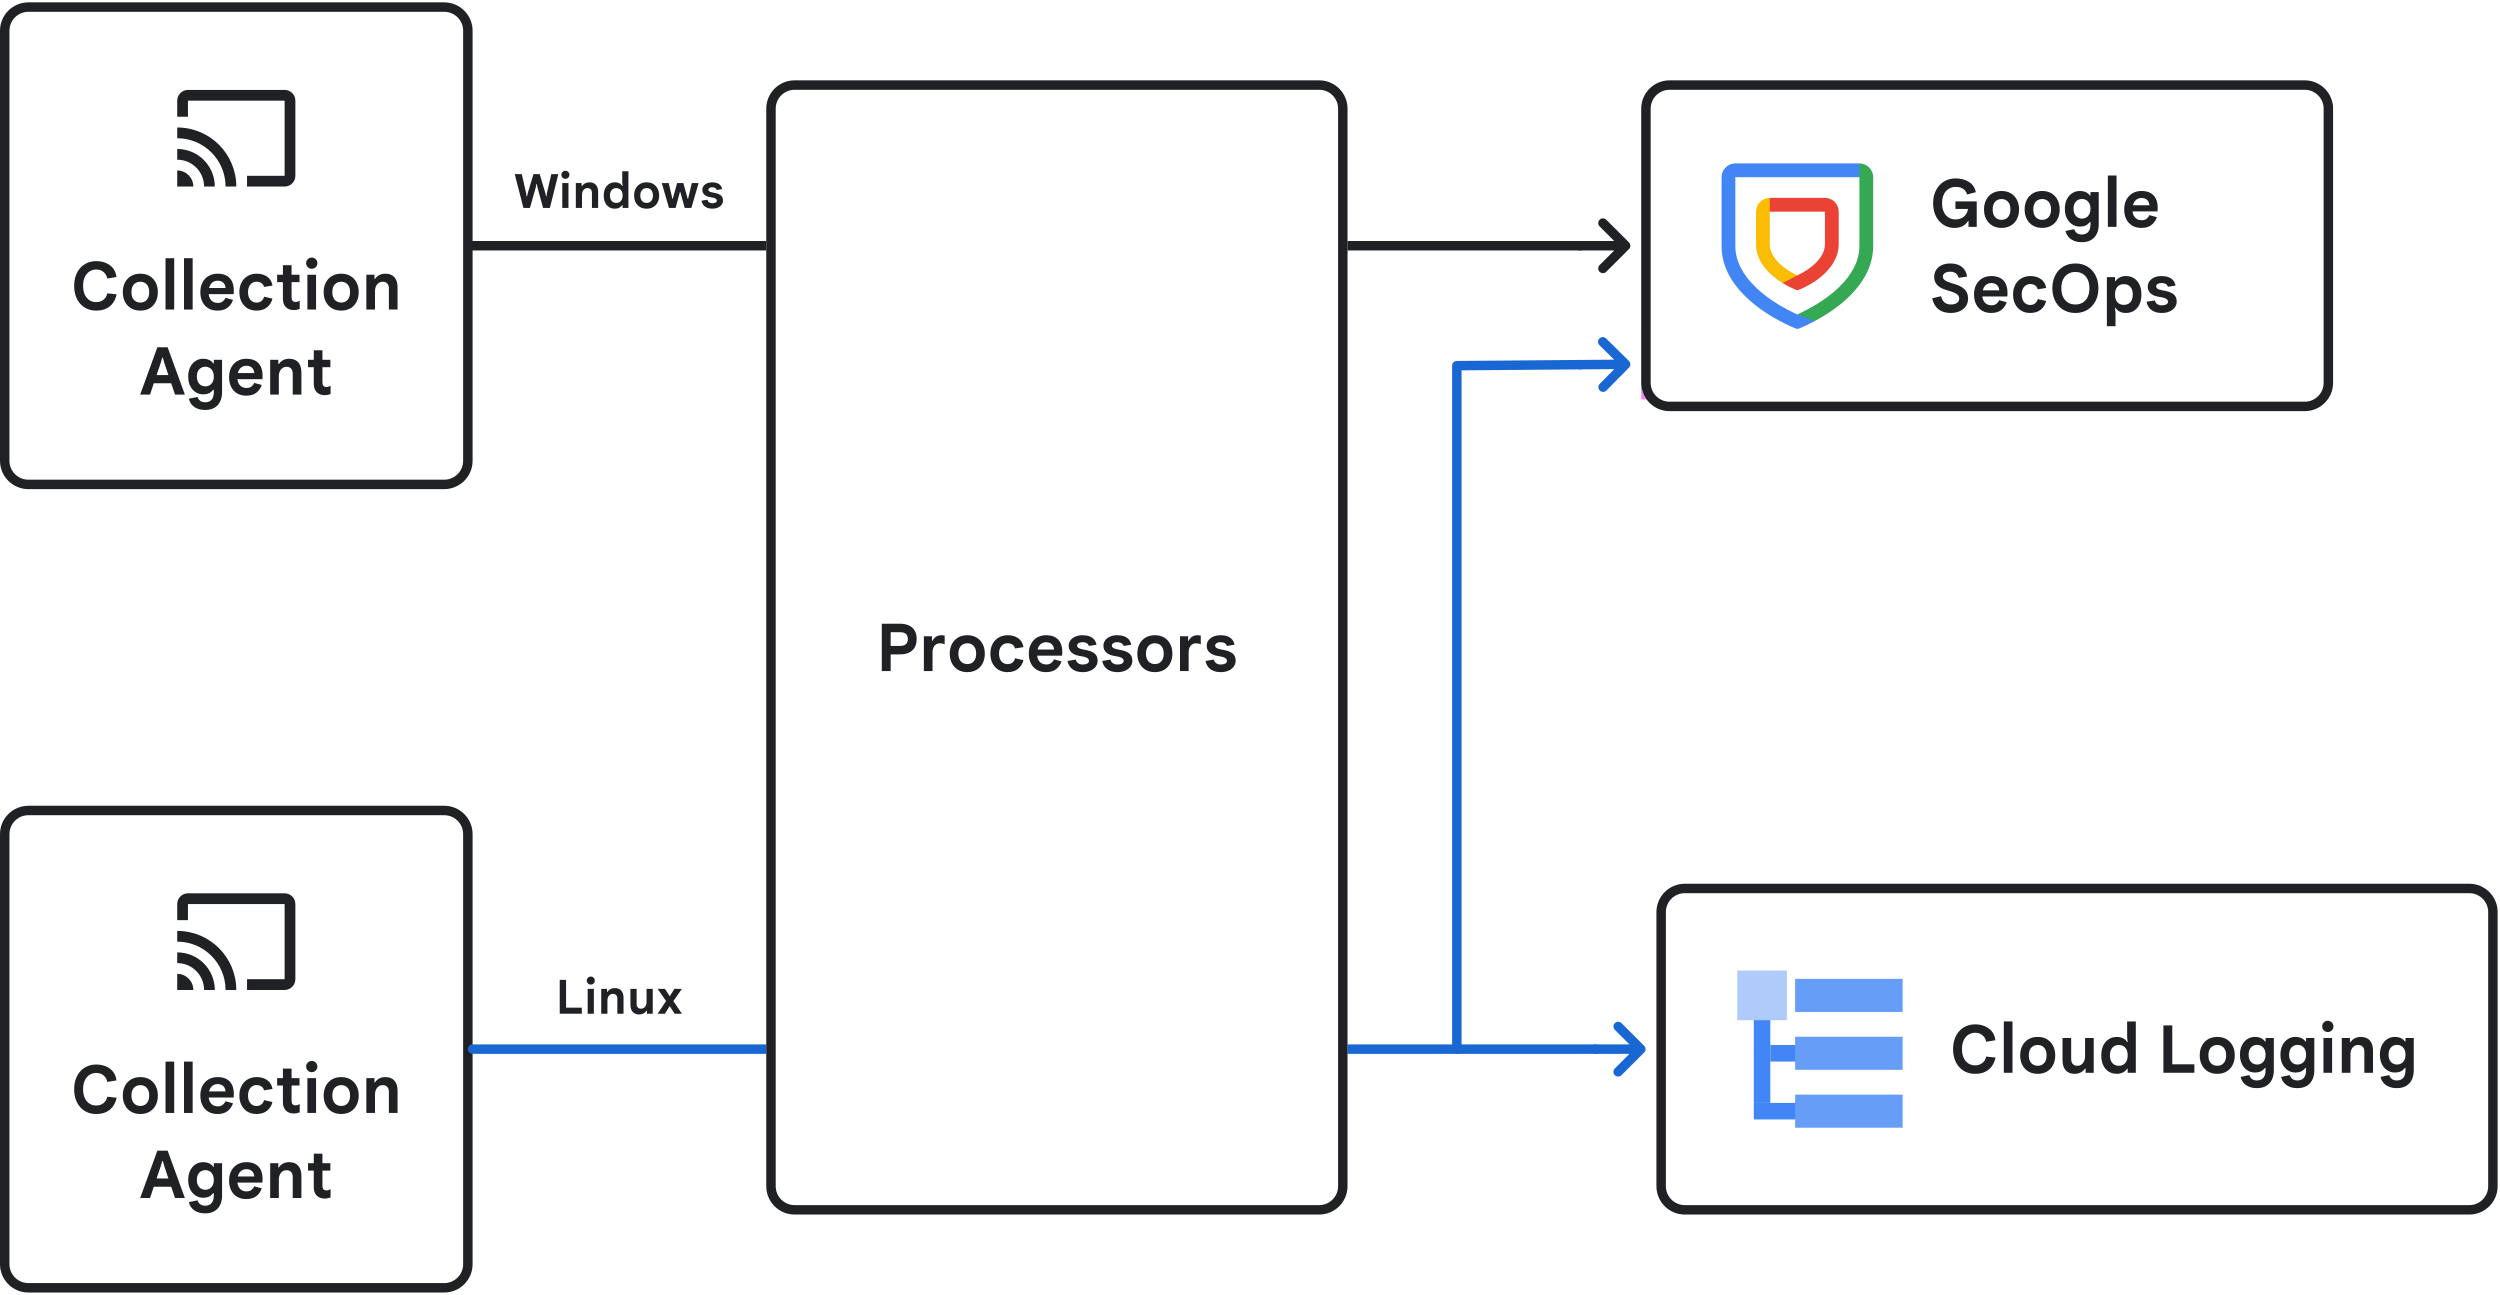 <?xml version="1.0" encoding="UTF-8" standalone="no"?>
<!DOCTYPE svg PUBLIC "-//W3C//DTD SVG 1.1//EN" "http://www.w3.org/Graphics/SVG/1.1/DTD/svg11.dtd">
<svg xmlns:dc="http://purl.org/dc/elements/1.1/" version="1.1" xmlns:xl="http://www.w3.org/1999/xlink" xmlns="http://www.w3.org/2000/svg" viewBox="509 427 529 274" width="529" height="274">
  <defs>
    <clipPath id="inner_stroke_clip_path">
      <path d="M 515 427.5 L 603 427.5 C 606.314 427.5 609 430.186 609 433.5 L 609 524.5 C 609 527.814 606.314 530.5 603 530.5 L 515 530.5 C 511.686 530.5 509 527.814 509 524.5 L 509 433.5 C 509 430.186 511.686 427.5 515 427.5 Z"/>
    </clipPath>
    <clipPath id="inner_stroke_clip_path_2">
      <path d="M 515 597.5 L 603 597.5 C 606.314 597.5 609 600.186 609 603.5 L 609 694.5 C 609 697.814 606.314 700.5 603 700.5 L 515 700.5 C 511.686 700.5 509 697.814 509 694.5 L 509 603.5 C 509 600.186 511.686 597.5 515 597.5 Z"/>
    </clipPath>
    <marker orient="auto" overflow="visible" markerUnits="strokeWidth" id="TreehouseArrow_Marker" stroke-linejoin="miter" stroke-miterlimit="10" viewBox="-1 -4 7 8" markerWidth="7" markerHeight="8" color="#202124">
      <g>
        <path d="M 4.8 0 L 0 0 M 2.4 -2.4 L 4.8 0 L 2.4 2.4" fill="none" stroke="currentColor" stroke-width="1"/>
      </g>
    </marker>
    <clipPath id="inner_stroke_clip_path_3">
      <path d="M 865.5 614 L 1031.5 614 C 1034.814 614 1037.5 616.686 1037.5 620 L 1037.5 678 C 1037.5 681.314 1034.814 684 1031.5 684 L 865.5 684 C 862.186 684 859.5 681.314 859.5 678 L 859.5 620 C 859.5 616.686 862.186 614 865.5 614 Z"/>
    </clipPath>
    <marker orient="auto" overflow="visible" markerUnits="strokeWidth" id="TreehouseArrow_Marker_2" stroke-linejoin="miter" stroke-miterlimit="10" viewBox="-1 -4 7 8" markerWidth="7" markerHeight="8" color="#1967d2">
      <g>
        <path d="M 4.8 0 L 0 0 M 2.4 -2.4 L 4.8 0 L 2.4 2.4" fill="none" stroke="currentColor" stroke-width="1"/>
      </g>
    </marker>
    <clipPath id="inner_stroke_clip_path_4">
      <path d="M 677.14 444 L 788.14 444 C 791.454 444 794.14 446.686 794.14 450 L 794.14 678 C 794.14 681.314 791.454 684 788.14 684 L 677.14 684 C 673.826 684 671.14 681.314 671.14 678 L 671.14 450 C 671.14 446.686 673.826 444 677.14 444 Z"/>
    </clipPath>
    <clipPath id="inner_stroke_clip_path_5">
      <path d="M 862.28 444 L 996.68 444 C 999.994 444 1002.68 446.686 1002.68 450 L 1002.68 508 C 1002.68 511.314 999.994 514 996.68 514 L 862.28 514 C 858.966 514 856.28 511.314 856.28 508 L 856.28 450 C 856.28 446.686 858.966 444 862.28 444 Z"/>
    </clipPath>
  </defs>
  <g id="Canvas_1" stroke-opacity="1" stroke-dasharray="none" fill="none" stroke="none" fill-opacity="1">
    <title>Canvas 1</title>
    <g id="Canvas_1_Layer_1">
      <title>Layer 1</title>
      <g id="Graphic_77">
        <path d="M 515 427.5 L 603 427.5 C 606.314 427.5 609 430.186 609 433.5 L 609 524.5 C 609 527.814 606.314 530.5 603 530.5 L 515 530.5 C 511.686 530.5 509 527.814 509 524.5 L 509 433.5 C 509 430.186 511.686 427.5 515 427.5 Z" fill="white"/>
        <path d="M 515 427.5 L 603 427.5 C 606.314 427.5 609 430.186 609 433.5 L 609 524.5 C 609 527.814 606.314 530.5 603 530.5 L 515 530.5 C 511.686 530.5 509 527.814 509 524.5 L 509 433.5 C 509 430.186 511.686 427.5 515 427.5 Z" stroke="#1f2124" stroke-linecap="round" stroke-linejoin="round" stroke-width="4" clip-path="url(#inner_stroke_clip_path)"/>
      </g>
      <g id="Graphic_76">
        <title>Storage</title>
        <path d="M 569.227 446.023 L 548.773 446.023 C 547.523 446.023 546.5 447.045 546.5 448.295 L 546.5 451.705 L 548.773 451.705 L 548.773 448.295 L 569.227 448.295 L 569.227 464.205 L 561.273 464.205 L 561.273 466.477 L 569.227 466.477 C 570.477 466.477 571.5 465.455 571.5 464.205 L 571.5 448.295 C 571.5 447.045 570.477 446.023 569.227 446.023 Z M 546.5 463.068 L 546.5 466.477 L 549.909 466.477 C 549.909 464.602 548.375 463.068 546.5 463.068 Z M 546.5 458.523 L 546.5 460.795 C 549.644 460.795 552.182 463.333 552.182 466.477 L 554.455 466.477 C 554.455 462.083 550.894 458.523 546.5 458.523 Z M 546.5 453.977 L 546.5 456.25 C 552.144 456.25 556.727 460.833 556.727 466.477 L 559 466.477 C 559 459.564 553.413 453.977 546.5 453.977 Z" fill="#202124"/>
      </g>
      <g id="Graphic_89">
        <path d="M 515 597.5 L 603 597.5 C 606.314 597.5 609 600.186 609 603.5 L 609 694.5 C 609 697.814 606.314 700.5 603 700.5 L 515 700.5 C 511.686 700.5 509 697.814 509 694.5 L 509 603.5 C 509 600.186 511.686 597.5 515 597.5 Z" fill="white"/>
        <path d="M 515 597.5 L 603 597.5 C 606.314 597.5 609 600.186 609 603.5 L 609 694.5 C 609 697.814 606.314 700.5 603 700.5 L 515 700.5 C 511.686 700.5 509 697.814 509 694.5 L 509 603.5 C 509 600.186 511.686 597.5 515 597.5 Z" stroke="#1f2124" stroke-linecap="round" stroke-linejoin="round" stroke-width="4" clip-path="url(#inner_stroke_clip_path_2)"/>
      </g>
      <g id="Graphic_88">
        <title>Storage</title>
        <path d="M 569.227 616.023 L 548.773 616.023 C 547.523 616.023 546.5 617.045 546.5 618.295 L 546.5 621.705 L 548.773 621.705 L 548.773 618.295 L 569.227 618.295 L 569.227 634.205 L 561.273 634.205 L 561.273 636.477 L 569.227 636.477 C 570.477 636.477 571.5 635.455 571.5 634.205 L 571.5 618.295 C 571.5 617.045 570.477 616.023 569.227 616.023 Z M 546.5 633.068 L 546.5 636.477 L 549.909 636.477 C 549.909 634.602 548.375 633.068 546.5 633.068 Z M 546.5 628.523 L 546.5 630.795 C 549.644 630.795 552.182 633.333 552.182 636.477 L 554.455 636.477 C 554.455 632.083 550.894 628.523 546.5 628.523 Z M 546.5 623.977 L 546.5 626.25 C 552.144 626.25 556.727 630.833 556.727 636.477 L 559 636.477 C 559 629.564 553.413 623.977 546.5 623.977 Z" fill="#202124"/>
      </g>
      <g id="Line_103">
        <title>Path arrow - Grey primary</title>
        <line x1="609" y1="479" x2="843.38" y2="479" marker-end="url(#TreehouseArrow_Marker)" stroke="#202124" stroke-linecap="round" stroke-linejoin="round" stroke-width="2"/>
      </g>
      <g id="Graphic_114">
        <path d="M 865.5 614 L 1031.5 614 C 1034.814 614 1037.5 616.686 1037.5 620 L 1037.5 678 C 1037.5 681.314 1034.814 684 1031.5 684 L 865.5 684 C 862.186 684 859.5 681.314 859.5 678 L 859.5 620 C 859.5 616.686 862.186 614 865.5 614 Z" fill="white"/>
        <path d="M 865.5 614 L 1031.5 614 C 1034.814 614 1037.5 616.686 1037.5 620 L 1037.5 678 C 1037.5 681.314 1034.814 684 1031.5 684 L 865.5 684 C 862.186 684 859.5 681.314 859.5 678 L 859.5 620 C 859.5 616.686 862.186 614 865.5 614 Z" stroke="#1f2124" stroke-linecap="round" stroke-linejoin="round" stroke-width="4" clip-path="url(#inner_stroke_clip_path_3)"/>
      </g>
      <g id="Graphic_113">
        <rect x="883.6" y="648.125" width="7" height="3.5" fill="#4285f4"/>
      </g>
      <g id="Graphic_112">
        <rect x="880.1" y="660.375" width="10.5" height="3.5" fill="#4285f4"/>
      </g>
      <g id="Graphic_111">
        <title>Fill-3</title>
        <rect x="880.1" y="639.375" width="3.5" height="21" fill="#4285f4"/>
      </g>
      <g id="Graphic_110">
        <title>Fill-4</title>
        <rect x="888.85" y="634.125" width="22.75" height="7" fill="#669df6"/>
      </g>
      <g id="Graphic_109">
        <title>Fill-4-2</title>
        <rect x="888.85" y="646.375" width="22.75" height="7" fill="#669df6"/>
      </g>
      <g id="Graphic_108">
        <title>Fill-4-3</title>
        <rect x="888.85" y="658.625" width="22.75" height="7" fill="#669df6"/>
      </g>
      <g id="Graphic_107">
        <title>Fill-7</title>
        <rect x="876.6" y="632.375" width="10.5" height="10.5" fill="#aecbfa"/>
      </g>
      <g id="Line_131">
        <title>Optional Path arrow_Blue </title>
        <line x1="609" y1="649" x2="846.6" y2="649" marker-end="url(#TreehouseArrow_Marker_2)" stroke="#1967d2" stroke-linecap="round" stroke-linejoin="round" stroke-width="2"/>
      </g>
      <g id="Line_133">
        <title>Optional Path arrow_Blue </title>
        <path d="M 817.264 649 L 817.264 504.375 L 843.38 504.164" marker-end="url(#TreehouseArrow_Marker_2)" stroke="#1967d2" stroke-linecap="round" stroke-linejoin="round" stroke-width="2"/>
      </g>
      <g id="Graphic_134">
        <title>smaller spacer</title>
        <rect x="856.28" y="496.5" width="15" height="15" fill="#ff80ff"/>
      </g>
      <g id="Graphic_130">
        <path d="M 677.14 444 L 788.14 444 C 791.454 444 794.14 446.686 794.14 450 L 794.14 678 C 794.14 681.314 791.454 684 788.14 684 L 677.14 684 C 673.826 684 671.14 681.314 671.14 678 L 671.14 450 C 671.14 446.686 673.826 444 677.14 444 Z" fill="white"/>
        <path d="M 677.14 444 L 788.14 444 C 791.454 444 794.14 446.686 794.14 450 L 794.14 678 C 794.14 681.314 791.454 684 788.14 684 L 677.14 684 C 673.826 684 671.14 681.314 671.14 678 L 671.14 450 C 671.14 446.686 673.826 444 677.14 444 Z" stroke="#1f2124" stroke-linecap="round" stroke-linejoin="round" stroke-width="4" clip-path="url(#inner_stroke_clip_path_4)"/>
      </g>
      <g id="Graphic_121">
        <path d="M 862.28 444 L 996.68 444 C 999.994 444 1002.68 446.686 1002.68 450 L 1002.68 508 C 1002.68 511.314 999.994 514 996.68 514 L 862.28 514 C 858.966 514 856.28 511.314 856.28 508 L 856.28 450 C 856.28 446.686 858.966 444 862.28 444 Z" fill="white"/>
        <path d="M 862.28 444 L 996.68 444 C 999.994 444 1002.68 446.686 1002.68 450 L 1002.68 508 C 1002.68 511.314 999.994 514 996.68 514 L 862.28 514 C 858.966 514 856.28 511.314 856.28 508 L 856.28 450 C 856.28 446.686 858.966 444 862.28 444 Z" stroke="#202124" stroke-linecap="round" stroke-linejoin="round" stroke-width="4" clip-path="url(#inner_stroke_clip_path_5)"/>
      </g>
      <g id="Graphic_120">
        <path d="M 880.654 487.923 C 877.692 485.116 876.197 482.135 876.197 479.073 L 876.197 464.499 L 902.447 464.499 L 903.613 463.077 L 902.447 461.582 L 876.197 461.582 C 874.583 461.582 873.28 462.885 873.28 464.499 L 873.28 479.064 C 873.28 482.965 875.085 486.656 878.649 490.038 C 882.149 493.356 886.478 495.452 888.747 496.427 L 888.893 496.491 C 889.03 496.546 889.176 496.582 889.322 496.582 C 889.467 496.582 889.613 496.546 889.75 496.491 L 889.896 496.427 C 890.707 496.081 891.783 495.589 892.986 494.951 C 892.457 494.313 891.965 493.629 891.965 493.629 C 891.965 493.629 889.322 493.538 889.313 493.538 C 887.125 492.553 883.552 490.676 880.645 487.932 Z" fill="#4285f4"/>
      </g>
      <g id="Graphic_119">
        <path d="M 902.447 461.582 L 902.447 479.064 C 902.447 482.135 900.943 485.116 897.99 487.914 C 895.082 490.667 891.509 492.535 889.322 493.52 C 889.322 493.52 890.971 494.13 892.986 494.932 C 895.155 493.784 897.744 492.161 899.995 490.02 C 903.559 486.647 905.363 482.947 905.363 479.046 L 905.363 464.499 C 905.363 462.885 904.06 461.582 902.447 461.582 Z" fill="#34a853"/>
      </g>
      <g id="Graphic_118">
        <path d="M 886.214 486.902 L 888.592 486.757 L 889.322 485.28 C 887.872 484.587 886.505 483.703 885.503 482.728 C 884.163 481.415 883.488 480.066 883.488 478.727 L 883.488 471.8 L 884.391 470.332 L 883.488 468.883 C 881.875 468.883 880.572 470.186 880.572 471.8 L 880.572 478.727 C 880.572 482.217 883.178 485.043 886.214 486.911 Z" fill="#fbbc04"/>
      </g>
      <g id="Graphic_117">
        <path d="M 895.155 471.79 L 895.155 478.708 C 895.155 480.057 894.471 481.397 893.141 482.71 C 892.138 483.685 890.78 484.569 889.322 485.271 L 886.214 486.902 C 887.043 487.413 887.9 487.85 888.747 488.215 L 888.893 488.279 C 889.03 488.333 889.176 488.379 889.322 488.379 C 889.467 488.379 889.613 488.333 889.75 488.279 L 889.896 488.215 C 891.063 487.714 893.287 486.647 895.173 484.797 C 897.069 482.938 898.072 480.832 898.072 478.708 L 898.072 471.79 C 898.072 470.177 896.768 468.874 895.155 468.874 L 883.488 468.874 L 883.488 471.79 Z" fill="#ea4335"/>
      </g>
      <g id="Group_147">
        <title/>
        <g id="Graphic_135">
          <path d="M 922.558 475.224 C 921.914 475.224 921.319 475.1 920.773 474.853 C 920.227 474.606 919.749 474.251 919.338 473.789 C 918.927 473.327 918.61 472.776 918.386 472.137 C 918.162 471.498 918.05 470.781 918.05 469.988 C 918.05 469.195 918.169 468.478 918.407 467.839 C 918.645 467.2 918.976 466.649 919.401 466.187 C 919.826 465.725 920.33 465.37 920.913 465.123 C 921.496 464.876 922.129 464.752 922.81 464.752 C 923.921 464.752 924.863 465.002 925.638 465.501 C 926.413 466 926.893 466.721 927.08 467.664 L 925.246 468.154 C 925.134 467.799 924.971 467.503 924.756 467.265 C 924.541 467.027 924.271 466.847 923.944 466.726 C 923.617 466.605 923.235 466.544 922.796 466.544 C 922.404 466.544 922.035 466.619 921.69 466.768 C 921.345 466.917 921.041 467.137 920.78 467.426 C 920.519 467.715 920.313 468.075 920.164 468.504 C 920.015 468.933 919.94 469.428 919.94 469.988 C 919.94 470.548 920.012 471.043 920.157 471.472 C 920.302 471.901 920.502 472.261 920.759 472.55 C 921.016 472.839 921.314 473.059 921.655 473.208 C 921.996 473.357 922.362 473.432 922.754 473.432 C 923.127 473.432 923.468 473.378 923.776 473.271 C 924.084 473.164 924.352 473.012 924.581 472.816 C 924.81 472.62 924.996 472.387 925.141 472.116 C 925.286 471.845 925.381 471.542 925.428 471.206 L 922.768 471.206 L 922.768 469.61 L 927.276 469.61 L 927.276 475 L 925.54 475 L 925.54 473.768 L 925.428 473.768 C 925.279 474.011 925.106 474.223 924.91 474.405 C 924.714 474.587 924.499 474.739 924.266 474.86 C 924.033 474.981 923.774 475.072 923.489 475.133 C 923.204 475.194 922.894 475.224 922.558 475.224 Z" fill="#202124"/>
        </g>
        <g id="Graphic_136">
          <path d="M 932.526 475.224 C 931.77 475.224 931.114 475.058 930.559 474.727 C 930.004 474.396 929.574 473.936 929.271 473.348 C 928.968 472.76 928.816 472.083 928.816 471.318 C 928.816 470.553 928.968 469.876 929.271 469.288 C 929.574 468.7 930.004 468.24 930.559 467.909 C 931.114 467.578 931.77 467.412 932.526 467.412 C 933.291 467.412 933.949 467.578 934.5 467.909 C 935.051 468.24 935.478 468.7 935.781 469.288 C 936.084 469.876 936.236 470.553 936.236 471.318 C 936.236 472.083 936.084 472.76 935.781 473.348 C 935.478 473.936 935.051 474.396 934.5 474.727 C 933.949 475.058 933.291 475.224 932.526 475.224 Z M 932.526 473.516 C 932.899 473.516 933.226 473.432 933.506 473.264 C 933.786 473.096 934.005 472.849 934.164 472.522 C 934.323 472.195 934.402 471.794 934.402 471.318 C 934.402 470.833 934.323 470.429 934.164 470.107 C 934.005 469.785 933.786 469.54 933.506 469.372 C 933.226 469.204 932.904 469.12 932.54 469.12 C 932.167 469.12 931.838 469.204 931.553 469.372 C 931.268 469.54 931.047 469.785 930.888 470.107 C 930.729 470.429 930.65 470.833 930.65 471.318 C 930.65 471.794 930.729 472.195 930.888 472.522 C 931.047 472.849 931.268 473.096 931.553 473.264 C 931.838 473.432 932.162 473.516 932.526 473.516 Z" fill="#202124"/>
        </g>
        <g id="Graphic_137">
          <path d="M 941.122 475.224 C 940.366 475.224 939.71 475.058 939.155 474.727 C 938.6 474.396 938.17 473.936 937.867 473.348 C 937.564 472.76 937.412 472.083 937.412 471.318 C 937.412 470.553 937.564 469.876 937.867 469.288 C 938.17 468.7 938.6 468.24 939.155 467.909 C 939.71 467.578 940.366 467.412 941.122 467.412 C 941.887 467.412 942.545 467.578 943.096 467.909 C 943.647 468.24 944.074 468.7 944.377 469.288 C 944.68 469.876 944.832 470.553 944.832 471.318 C 944.832 472.083 944.68 472.76 944.377 473.348 C 944.074 473.936 943.647 474.396 943.096 474.727 C 942.545 475.058 941.887 475.224 941.122 475.224 Z M 941.122 473.516 C 941.495 473.516 941.822 473.432 942.102 473.264 C 942.382 473.096 942.601 472.849 942.76 472.522 C 942.919 472.195 942.998 471.794 942.998 471.318 C 942.998 470.833 942.919 470.429 942.76 470.107 C 942.601 469.785 942.382 469.54 942.102 469.372 C 941.822 469.204 941.5 469.12 941.136 469.12 C 940.763 469.12 940.434 469.204 940.149 469.372 C 939.864 469.54 939.643 469.785 939.484 470.107 C 939.325 470.429 939.246 470.833 939.246 471.318 C 939.246 471.794 939.325 472.195 939.484 472.522 C 939.643 472.849 939.864 473.096 940.149 473.264 C 940.434 473.432 940.758 473.516 941.122 473.516 Z" fill="#202124"/>
        </g>
        <g id="Graphic_138">
          <path d="M 949.522 478.248 C 948.869 478.248 948.302 478.145 947.821 477.94 C 947.34 477.735 946.953 477.452 946.659 477.093 C 946.365 476.734 946.167 476.325 946.064 475.868 L 947.898 475.49 C 948.001 475.826 948.185 476.099 948.451 476.309 C 948.717 476.519 949.074 476.624 949.522 476.624 C 950.101 476.624 950.549 476.442 950.866 476.078 C 951.183 475.714 951.342 475.196 951.342 474.524 L 951.342 473.964 L 951.23 473.964 C 950.969 474.291 950.672 474.536 950.341 474.699 C 950.01 474.862 949.583 474.944 949.06 474.944 C 948.5 474.944 947.982 474.792 947.506 474.489 C 947.03 474.186 946.647 473.754 946.358 473.194 C 946.069 472.634 945.924 471.962 945.924 471.178 C 945.924 470.394 946.069 469.72 946.358 469.155 C 946.647 468.59 947.03 468.159 947.506 467.86 C 947.982 467.561 948.5 467.412 949.06 467.412 C 949.545 467.412 949.972 467.494 950.341 467.657 C 950.71 467.82 951.006 468.065 951.23 468.392 L 951.342 468.392 L 951.342 467.636 L 953.092 467.636 L 953.092 474.468 C 953.092 475.243 952.952 475.915 952.672 476.484 C 952.392 477.053 951.986 477.49 951.454 477.793 C 950.922 478.096 950.278 478.248 949.522 478.248 Z M 949.55 473.264 C 949.877 473.264 950.175 473.185 950.446 473.026 C 950.717 472.867 950.934 472.634 951.097 472.326 C 951.26 472.018 951.342 471.635 951.342 471.178 C 951.342 470.721 951.26 470.338 951.097 470.03 C 950.934 469.722 950.717 469.489 950.446 469.33 C 950.175 469.171 949.877 469.092 949.55 469.092 C 949.223 469.092 948.925 469.171 948.654 469.33 C 948.383 469.489 948.166 469.722 948.003 470.03 C 947.84 470.338 947.758 470.721 947.758 471.178 C 947.758 471.635 947.84 472.018 948.003 472.326 C 948.166 472.634 948.383 472.867 948.654 473.026 C 948.925 473.185 949.223 473.264 949.55 473.264 Z" fill="#202124"/>
        </g>
        <g id="Graphic_139">
          <rect x="955.024" y="464.136" width="1.834" height="10.864" fill="#202124"/>
        </g>
        <g id="Graphic_140">
          <path d="M 962.108 475.224 C 961.371 475.224 960.731 475.065 960.19 474.748 C 959.649 474.431 959.229 473.978 958.93 473.39 C 958.631 472.802 958.482 472.111 958.482 471.318 C 958.482 470.515 958.638 469.822 958.951 469.239 C 959.264 468.656 959.695 468.205 960.246 467.888 C 960.797 467.571 961.422 467.412 962.122 467.412 C 962.897 467.412 963.538 467.554 964.047 467.839 C 964.556 468.124 964.936 468.53 965.188 469.057 C 965.44 469.584 965.566 470.212 965.566 470.94 C 965.566 471.08 965.564 471.22 965.559 471.36 C 965.554 471.5 965.543 471.626 965.524 471.738 L 960.246 471.738 C 960.283 472.065 960.363 472.349 960.484 472.592 C 960.652 472.928 960.883 473.18 961.177 473.348 C 961.471 473.516 961.805 473.6 962.178 473.6 C 962.607 473.6 962.955 473.495 963.221 473.285 C 963.487 473.075 963.681 472.821 963.802 472.522 L 965.398 472.956 C 965.174 473.628 964.794 474.174 964.257 474.594 C 963.72 475.014 963.004 475.224 962.108 475.224 Z M 960.33 470.436 L 963.816 470.436 C 963.797 470.203 963.748 469.99 963.669 469.799 C 963.59 469.608 963.478 469.444 963.333 469.309 C 963.188 469.174 963.016 469.071 962.815 469.001 C 962.614 468.931 962.388 468.896 962.136 468.896 C 961.772 468.896 961.445 468.989 961.156 469.176 C 960.867 469.363 960.643 469.638 960.484 470.002 C 960.419 470.133 960.367 470.277 960.33 470.436 Z" fill="#202124"/>
        </g>
        <g id="Graphic_141">
          <path d="M 921.816 493.224 C 921.088 493.224 920.451 493.105 919.905 492.867 C 919.359 492.629 918.916 492.277 918.575 491.81 C 918.234 491.343 917.994 490.774 917.854 490.102 L 919.744 489.682 C 919.847 490.214 920.073 490.639 920.423 490.956 C 920.773 491.273 921.242 491.432 921.83 491.432 C 922.185 491.432 922.49 491.383 922.747 491.285 C 923.004 491.187 923.204 491.045 923.349 490.858 C 923.494 490.671 923.566 490.452 923.566 490.2 C 923.566 489.92 923.503 489.691 923.377 489.514 C 923.251 489.337 923.039 489.176 922.74 489.031 C 922.441 488.886 922.031 488.735 921.508 488.576 L 920.78 488.352 C 920.537 488.277 920.271 488.177 919.982 488.051 C 919.693 487.925 919.417 487.755 919.156 487.54 C 918.895 487.325 918.682 487.059 918.519 486.742 C 918.356 486.425 918.274 486.042 918.274 485.594 C 918.274 485.062 918.405 484.581 918.666 484.152 C 918.927 483.723 919.31 483.382 919.814 483.13 C 920.318 482.878 920.934 482.752 921.662 482.752 C 922.371 482.752 922.976 482.864 923.475 483.088 C 923.974 483.312 924.371 483.632 924.665 484.047 C 924.959 484.462 925.148 484.955 925.232 485.524 L 923.44 485.79 C 923.384 485.529 923.279 485.3 923.125 485.104 C 922.971 484.908 922.775 484.756 922.537 484.649 C 922.299 484.542 922.017 484.488 921.69 484.488 C 921.373 484.488 921.095 484.53 920.857 484.614 C 920.619 484.698 920.435 484.817 920.304 484.971 C 920.173 485.125 920.108 485.305 920.108 485.51 C 920.108 485.827 920.25 486.091 920.535 486.301 C 920.82 486.511 921.265 486.709 921.872 486.896 L 922.572 487.106 C 922.992 487.227 923.379 487.374 923.734 487.547 C 924.089 487.72 924.392 487.923 924.644 488.156 C 924.896 488.389 925.092 488.669 925.232 488.996 C 925.372 489.323 925.442 489.71 925.442 490.158 C 925.442 490.671 925.344 491.119 925.148 491.502 C 924.952 491.885 924.684 492.204 924.343 492.461 C 924.002 492.718 923.615 492.909 923.181 493.035 C 922.747 493.161 922.292 493.224 921.816 493.224 Z" fill="#202124"/>
        </g>
        <g id="Graphic_142">
          <path d="M 930.328 493.224 C 929.591 493.224 928.951 493.065 928.41 492.748 C 927.869 492.431 927.449 491.978 927.15 491.39 C 926.851 490.802 926.702 490.111 926.702 489.318 C 926.702 488.515 926.858 487.822 927.171 487.239 C 927.484 486.656 927.915 486.205 928.466 485.888 C 929.017 485.571 929.642 485.412 930.342 485.412 C 931.117 485.412 931.758 485.554 932.267 485.839 C 932.776 486.124 933.156 486.53 933.408 487.057 C 933.66 487.584 933.786 488.212 933.786 488.94 C 933.786 489.08 933.784 489.22 933.779 489.36 C 933.774 489.5 933.763 489.626 933.744 489.738 L 928.466 489.738 C 928.503 490.065 928.583 490.349 928.704 490.592 C 928.872 490.928 929.103 491.18 929.397 491.348 C 929.691 491.516 930.025 491.6 930.398 491.6 C 930.827 491.6 931.175 491.495 931.441 491.285 C 931.707 491.075 931.901 490.821 932.022 490.522 L 933.618 490.956 C 933.394 491.628 933.014 492.174 932.477 492.594 C 931.94 493.014 931.224 493.224 930.328 493.224 Z M 928.55 488.436 L 932.036 488.436 C 932.017 488.203 931.968 487.99 931.889 487.799 C 931.81 487.608 931.698 487.444 931.553 487.309 C 931.408 487.174 931.236 487.071 931.035 487.001 C 930.834 486.931 930.608 486.896 930.356 486.896 C 929.992 486.896 929.665 486.989 929.376 487.176 C 929.087 487.363 928.863 487.638 928.704 488.002 C 928.639 488.133 928.587 488.277 928.55 488.436 Z" fill="#202124"/>
        </g>
        <g id="Graphic_143">
          <path d="M 938.574 493.224 C 937.865 493.224 937.239 493.063 936.698 492.741 C 936.157 492.419 935.732 491.964 935.424 491.376 C 935.116 490.788 934.962 490.102 934.962 489.318 C 934.962 488.525 935.118 487.836 935.431 487.253 C 935.744 486.67 936.175 486.217 936.726 485.895 C 937.277 485.573 937.916 485.412 938.644 485.412 C 939.503 485.412 940.235 485.622 940.842 486.042 C 941.449 486.462 941.827 487.092 941.976 487.932 L 940.184 488.212 C 940.091 487.848 939.904 487.573 939.624 487.386 C 939.344 487.199 939.003 487.106 938.602 487.106 C 938.275 487.106 937.974 487.19 937.699 487.358 C 937.424 487.526 937.204 487.773 937.041 488.1 C 936.878 488.427 936.796 488.833 936.796 489.318 C 936.796 489.794 936.875 490.198 937.034 490.529 C 937.193 490.86 937.41 491.11 937.685 491.278 C 937.96 491.446 938.266 491.53 938.602 491.53 C 939.013 491.53 939.351 491.423 939.617 491.208 C 939.883 490.993 940.077 490.685 940.198 490.284 L 941.962 490.69 C 941.785 491.427 941.411 492.034 940.842 492.51 C 940.273 492.986 939.517 493.224 938.574 493.224 Z" fill="#202124"/>
        </g>
        <g id="Graphic_144">
          <path d="M 948.15 493.224 C 947.413 493.224 946.743 493.093 946.141 492.832 C 945.539 492.571 945.026 492.207 944.601 491.74 C 944.176 491.273 943.85 490.72 943.621 490.081 C 943.392 489.442 943.278 488.744 943.278 487.988 C 943.278 487.232 943.392 486.534 943.621 485.895 C 943.85 485.256 944.176 484.7 944.601 484.229 C 945.026 483.758 945.539 483.394 946.141 483.137 C 946.743 482.88 947.413 482.752 948.15 482.752 C 948.887 482.752 949.555 482.88 950.152 483.137 C 950.749 483.394 951.263 483.758 951.692 484.229 C 952.121 484.7 952.45 485.256 952.679 485.895 C 952.908 486.534 953.022 487.232 953.022 487.988 C 953.022 488.744 952.908 489.442 952.679 490.081 C 952.45 490.72 952.121 491.273 951.692 491.74 C 951.263 492.207 950.749 492.571 950.152 492.832 C 949.555 493.093 948.887 493.224 948.15 493.224 Z M 948.15 491.432 C 948.738 491.432 949.256 491.297 949.704 491.026 C 950.152 490.755 950.5 490.363 950.747 489.85 C 950.994 489.337 951.118 488.716 951.118 487.988 C 951.118 487.251 950.994 486.628 950.747 486.119 C 950.5 485.61 950.152 485.221 949.704 484.95 C 949.256 484.679 948.738 484.544 948.15 484.544 C 947.562 484.544 947.044 484.679 946.596 484.95 C 946.148 485.221 945.8 485.61 945.553 486.119 C 945.306 486.628 945.182 487.251 945.182 487.988 C 945.182 488.716 945.306 489.337 945.553 489.85 C 945.8 490.363 946.148 490.755 946.596 491.026 C 947.044 491.297 947.562 491.432 948.15 491.432 Z" fill="#202124"/>
        </g>
        <g id="Graphic_145">
          <path d="M 954.814 496.024 L 954.814 485.636 L 956.536 485.636 L 956.536 486.49 L 956.648 486.49 C 956.779 486.294 956.947 486.114 957.152 485.951 C 957.357 485.788 957.602 485.657 957.887 485.559 C 958.172 485.461 958.491 485.412 958.846 485.412 C 959.471 485.412 960.029 485.561 960.519 485.86 C 961.009 486.159 961.399 486.597 961.688 487.176 C 961.977 487.755 962.122 488.469 962.122 489.318 C 962.122 490.158 961.977 490.87 961.688 491.453 C 961.399 492.036 961.009 492.477 960.519 492.776 C 960.029 493.075 959.471 493.224 958.846 493.224 C 958.286 493.224 957.822 493.114 957.453 492.895 C 957.084 492.676 956.816 492.421 956.648 492.132 L 956.536 492.132 L 956.648 493.224 L 956.648 496.024 Z M 958.412 491.516 C 958.767 491.516 959.086 491.437 959.371 491.278 C 959.656 491.119 959.88 490.877 960.043 490.55 C 960.206 490.223 960.288 489.813 960.288 489.318 C 960.288 488.823 960.206 488.413 960.043 488.086 C 959.88 487.759 959.656 487.517 959.371 487.358 C 959.086 487.199 958.767 487.12 958.412 487.12 C 958.057 487.12 957.738 487.199 957.453 487.358 C 957.168 487.517 956.944 487.759 956.781 488.086 C 956.618 488.413 956.536 488.823 956.536 489.318 C 956.536 489.813 956.618 490.223 956.781 490.55 C 956.944 490.877 957.168 491.119 957.453 491.278 C 957.738 491.437 958.057 491.516 958.412 491.516 Z" fill="#202124"/>
        </g>
        <g id="Graphic_146">
          <path d="M 966.462 493.224 C 965.827 493.224 965.281 493.124 964.824 492.923 C 964.367 492.722 964.005 492.442 963.739 492.083 C 963.473 491.724 963.298 491.315 963.214 490.858 L 964.964 490.564 C 965.039 490.9 965.207 491.159 965.468 491.341 C 965.729 491.523 966.061 491.614 966.462 491.614 C 966.807 491.614 967.108 491.551 967.365 491.425 C 967.622 491.299 967.75 491.101 967.75 490.83 C 967.75 490.662 967.694 490.52 967.582 490.403 C 967.47 490.286 967.314 490.186 967.113 490.102 C 966.912 490.018 966.667 489.953 966.378 489.906 L 965.538 489.752 C 965.137 489.677 964.78 489.549 964.467 489.367 C 964.154 489.185 963.909 488.949 963.732 488.66 C 963.555 488.371 963.466 488.03 963.466 487.638 C 963.466 487.199 963.594 486.812 963.851 486.476 C 964.108 486.14 964.453 485.879 964.887 485.692 C 965.321 485.505 965.809 485.412 966.35 485.412 C 966.929 485.412 967.426 485.489 967.841 485.643 C 968.256 485.797 968.59 486.023 968.842 486.322 C 969.094 486.621 969.262 486.989 969.346 487.428 L 967.736 487.68 C 967.633 487.391 967.465 487.185 967.232 487.064 C 966.999 486.943 966.719 486.882 966.392 486.882 C 966.047 486.882 965.769 486.952 965.559 487.092 C 965.349 487.232 965.244 487.395 965.244 487.582 C 965.244 487.778 965.328 487.941 965.496 488.072 C 965.664 488.203 965.935 488.305 966.308 488.38 L 967.33 488.59 C 968.049 488.739 968.604 488.984 968.996 489.325 C 969.388 489.666 969.584 490.158 969.584 490.802 C 969.584 491.287 969.444 491.712 969.164 492.076 C 968.884 492.44 968.508 492.722 968.037 492.923 C 967.566 493.124 967.041 493.224 966.462 493.224 Z" fill="#202124"/>
        </g>
      </g>
      <g id="Group_158">
        <title/>
        <g id="Graphic_148">
          <path d="M 695.589 569 L 695.589 558.976 L 699.397 558.976 C 700.106 558.976 700.727 559.09 701.259 559.319 C 701.791 559.548 702.209 559.902 702.512 560.383 C 702.815 560.864 702.967 561.477 702.967 562.224 C 702.967 562.971 702.815 563.584 702.512 564.065 C 702.209 564.546 701.791 564.9 701.259 565.129 C 700.727 565.358 700.106 565.472 699.397 565.472 L 697.465 565.472 L 697.465 569 Z M 697.465 563.68 L 699.467 563.68 C 699.812 563.68 700.106 563.629 700.349 563.526 C 700.592 563.423 700.778 563.262 700.909 563.043 C 701.04 562.824 701.105 562.551 701.105 562.224 C 701.105 561.888 701.04 561.613 700.909 561.398 C 700.778 561.183 700.592 561.025 700.349 560.922 C 700.106 560.819 699.812 560.768 699.467 560.768 L 697.465 560.768 Z" fill="#202124"/>
        </g>
        <g id="Graphic_149">
          <path d="M 704.493 569 L 704.493 561.636 L 706.215 561.636 L 706.215 562.588 L 706.327 562.588 C 706.43 562.364 706.567 562.163 706.74 561.986 C 706.913 561.809 707.118 561.669 707.356 561.566 C 707.594 561.463 707.862 561.412 708.161 561.412 C 708.338 561.412 708.483 561.421 708.595 561.44 C 708.707 561.459 708.805 561.477 708.889 561.496 L 708.889 563.316 C 708.758 563.26 708.609 563.213 708.441 563.176 C 708.273 563.139 708.082 563.12 707.867 563.12 C 707.568 563.12 707.302 563.195 707.069 563.344 C 706.836 563.493 706.654 563.708 706.523 563.988 C 706.392 564.268 706.327 564.599 706.327 564.982 L 706.327 569 Z" fill="#202124"/>
        </g>
        <g id="Graphic_150">
          <path d="M 713.677 569.224 C 712.921 569.224 712.265 569.058 711.71 568.727 C 711.155 568.396 710.725 567.936 710.422 567.348 C 710.119 566.76 709.967 566.083 709.967 565.318 C 709.967 564.553 710.119 563.876 710.422 563.288 C 710.725 562.7 711.155 562.24 711.71 561.909 C 712.265 561.578 712.921 561.412 713.677 561.412 C 714.442 561.412 715.1 561.578 715.651 561.909 C 716.202 562.24 716.629 562.7 716.932 563.288 C 717.235 563.876 717.387 564.553 717.387 565.318 C 717.387 566.083 717.235 566.76 716.932 567.348 C 716.629 567.936 716.202 568.396 715.651 568.727 C 715.1 569.058 714.442 569.224 713.677 569.224 Z M 713.677 567.516 C 714.05 567.516 714.377 567.432 714.657 567.264 C 714.937 567.096 715.156 566.849 715.315 566.522 C 715.474 566.195 715.553 565.794 715.553 565.318 C 715.553 564.833 715.474 564.429 715.315 564.107 C 715.156 563.785 714.937 563.54 714.657 563.372 C 714.377 563.204 714.055 563.12 713.691 563.12 C 713.318 563.12 712.989 563.204 712.704 563.372 C 712.419 563.54 712.198 563.785 712.039 564.107 C 711.88 564.429 711.801 564.833 711.801 565.318 C 711.801 565.794 711.88 566.195 712.039 566.522 C 712.198 566.849 712.419 567.096 712.704 567.264 C 712.989 567.432 713.313 567.516 713.677 567.516 Z" fill="#202124"/>
        </g>
        <g id="Graphic_151">
          <path d="M 722.175 569.224 C 721.466 569.224 720.84 569.063 720.299 568.741 C 719.758 568.419 719.333 567.964 719.025 567.376 C 718.717 566.788 718.563 566.102 718.563 565.318 C 718.563 564.525 718.719 563.836 719.032 563.253 C 719.345 562.67 719.776 562.217 720.327 561.895 C 720.878 561.573 721.517 561.412 722.245 561.412 C 723.104 561.412 723.836 561.622 724.443 562.042 C 725.05 562.462 725.428 563.092 725.577 563.932 L 723.785 564.212 C 723.692 563.848 723.505 563.573 723.225 563.386 C 722.945 563.199 722.604 563.106 722.203 563.106 C 721.876 563.106 721.575 563.19 721.3 563.358 C 721.025 563.526 720.805 563.773 720.642 564.1 C 720.479 564.427 720.397 564.833 720.397 565.318 C 720.397 565.794 720.476 566.198 720.635 566.529 C 720.794 566.86 721.011 567.11 721.286 567.278 C 721.561 567.446 721.867 567.53 722.203 567.53 C 722.614 567.53 722.952 567.423 723.218 567.208 C 723.484 566.993 723.678 566.685 723.799 566.284 L 725.563 566.69 C 725.386 567.427 725.012 568.034 724.443 568.51 C 723.874 568.986 723.118 569.224 722.175 569.224 Z" fill="#202124"/>
        </g>
        <g id="Graphic_152">
          <path d="M 730.323 569.224 C 729.586 569.224 728.946 569.065 728.405 568.748 C 727.864 568.431 727.444 567.978 727.145 567.39 C 726.846 566.802 726.697 566.111 726.697 565.318 C 726.697 564.515 726.853 563.822 727.166 563.239 C 727.479 562.656 727.91 562.205 728.461 561.888 C 729.012 561.571 729.637 561.412 730.337 561.412 C 731.112 561.412 731.753 561.554 732.262 561.839 C 732.771 562.124 733.151 562.53 733.403 563.057 C 733.655 563.584 733.781 564.212 733.781 564.94 C 733.781 565.08 733.779 565.22 733.774 565.36 C 733.769 565.5 733.758 565.626 733.739 565.738 L 728.461 565.738 C 728.498 566.065 728.578 566.349 728.699 566.592 C 728.867 566.928 729.098 567.18 729.392 567.348 C 729.686 567.516 730.02 567.6 730.393 567.6 C 730.822 567.6 731.17 567.495 731.436 567.285 C 731.702 567.075 731.896 566.821 732.017 566.522 L 733.613 566.956 C 733.389 567.628 733.009 568.174 732.472 568.594 C 731.935 569.014 731.219 569.224 730.323 569.224 Z M 728.545 564.436 L 732.031 564.436 C 732.012 564.203 731.963 563.99 731.884 563.799 C 731.805 563.608 731.693 563.444 731.548 563.309 C 731.403 563.174 731.231 563.071 731.03 563.001 C 730.829 562.931 730.603 562.896 730.351 562.896 C 729.987 562.896 729.66 562.989 729.371 563.176 C 729.082 563.363 728.858 563.638 728.699 564.002 C 728.634 564.133 728.582 564.277 728.545 564.436 Z" fill="#202124"/>
        </g>
        <g id="Graphic_153">
          <path d="M 738.135 569.224 C 737.5 569.224 736.954 569.124 736.497 568.923 C 736.04 568.722 735.678 568.442 735.412 568.083 C 735.146 567.724 734.971 567.315 734.887 566.858 L 736.637 566.564 C 736.712 566.9 736.88 567.159 737.141 567.341 C 737.402 567.523 737.734 567.614 738.135 567.614 C 738.48 567.614 738.781 567.551 739.038 567.425 C 739.295 567.299 739.423 567.101 739.423 566.83 C 739.423 566.662 739.367 566.52 739.255 566.403 C 739.143 566.286 738.987 566.186 738.786 566.102 C 738.585 566.018 738.34 565.953 738.051 565.906 L 737.211 565.752 C 736.81 565.677 736.453 565.549 736.14 565.367 C 735.827 565.185 735.582 564.949 735.405 564.66 C 735.228 564.371 735.139 564.03 735.139 563.638 C 735.139 563.199 735.267 562.812 735.524 562.476 C 735.781 562.14 736.126 561.879 736.56 561.692 C 736.994 561.505 737.482 561.412 738.023 561.412 C 738.602 561.412 739.099 561.489 739.514 561.643 C 739.929 561.797 740.263 562.023 740.515 562.322 C 740.767 562.621 740.935 562.989 741.019 563.428 L 739.409 563.68 C 739.306 563.391 739.138 563.185 738.905 563.064 C 738.672 562.943 738.392 562.882 738.065 562.882 C 737.72 562.882 737.442 562.952 737.232 563.092 C 737.022 563.232 736.917 563.395 736.917 563.582 C 736.917 563.778 737.001 563.941 737.169 564.072 C 737.337 564.203 737.608 564.305 737.981 564.38 L 739.003 564.59 C 739.722 564.739 740.277 564.984 740.669 565.325 C 741.061 565.666 741.257 566.158 741.257 566.802 C 741.257 567.287 741.117 567.712 740.837 568.076 C 740.557 568.44 740.181 568.722 739.71 568.923 C 739.239 569.124 738.714 569.224 738.135 569.224 Z" fill="#202124"/>
        </g>
        <g id="Graphic_154">
          <path d="M 745.485 569.224 C 744.85 569.224 744.304 569.124 743.847 568.923 C 743.39 568.722 743.028 568.442 742.762 568.083 C 742.496 567.724 742.321 567.315 742.237 566.858 L 743.987 566.564 C 744.062 566.9 744.23 567.159 744.491 567.341 C 744.752 567.523 745.084 567.614 745.485 567.614 C 745.83 567.614 746.131 567.551 746.388 567.425 C 746.645 567.299 746.773 567.101 746.773 566.83 C 746.773 566.662 746.717 566.52 746.605 566.403 C 746.493 566.286 746.337 566.186 746.136 566.102 C 745.935 566.018 745.69 565.953 745.401 565.906 L 744.561 565.752 C 744.16 565.677 743.803 565.549 743.49 565.367 C 743.177 565.185 742.932 564.949 742.755 564.66 C 742.578 564.371 742.489 564.03 742.489 563.638 C 742.489 563.199 742.617 562.812 742.874 562.476 C 743.131 562.14 743.476 561.879 743.91 561.692 C 744.344 561.505 744.832 561.412 745.373 561.412 C 745.952 561.412 746.449 561.489 746.864 561.643 C 747.279 561.797 747.613 562.023 747.865 562.322 C 748.117 562.621 748.285 562.989 748.369 563.428 L 746.759 563.68 C 746.656 563.391 746.488 563.185 746.255 563.064 C 746.022 562.943 745.742 562.882 745.415 562.882 C 745.07 562.882 744.792 562.952 744.582 563.092 C 744.372 563.232 744.267 563.395 744.267 563.582 C 744.267 563.778 744.351 563.941 744.519 564.072 C 744.687 564.203 744.958 564.305 745.331 564.38 L 746.353 564.59 C 747.072 564.739 747.627 564.984 748.019 565.325 C 748.411 565.666 748.607 566.158 748.607 566.802 C 748.607 567.287 748.467 567.712 748.187 568.076 C 747.907 568.44 747.531 568.722 747.06 568.923 C 746.589 569.124 746.064 569.224 745.485 569.224 Z" fill="#202124"/>
        </g>
        <g id="Graphic_155">
          <path d="M 753.367 569.224 C 752.611 569.224 751.955 569.058 751.4 568.727 C 750.845 568.396 750.415 567.936 750.112 567.348 C 749.809 566.76 749.657 566.083 749.657 565.318 C 749.657 564.553 749.809 563.876 750.112 563.288 C 750.415 562.7 750.845 562.24 751.4 561.909 C 751.955 561.578 752.611 561.412 753.367 561.412 C 754.132 561.412 754.79 561.578 755.341 561.909 C 755.892 562.24 756.319 562.7 756.622 563.288 C 756.925 563.876 757.077 564.553 757.077 565.318 C 757.077 566.083 756.925 566.76 756.622 567.348 C 756.319 567.936 755.892 568.396 755.341 568.727 C 754.79 569.058 754.132 569.224 753.367 569.224 Z M 753.367 567.516 C 753.74 567.516 754.067 567.432 754.347 567.264 C 754.627 567.096 754.846 566.849 755.005 566.522 C 755.164 566.195 755.243 565.794 755.243 565.318 C 755.243 564.833 755.164 564.429 755.005 564.107 C 754.846 563.785 754.627 563.54 754.347 563.372 C 754.067 563.204 753.745 563.12 753.381 563.12 C 753.008 563.12 752.679 563.204 752.394 563.372 C 752.109 563.54 751.888 563.785 751.729 564.107 C 751.57 564.429 751.491 564.833 751.491 565.318 C 751.491 565.794 751.57 566.195 751.729 566.522 C 751.888 566.849 752.109 567.096 752.394 567.264 C 752.679 567.432 753.003 567.516 753.367 567.516 Z" fill="#202124"/>
        </g>
        <g id="Graphic_156">
          <path d="M 758.687 569 L 758.687 561.636 L 760.409 561.636 L 760.409 562.588 L 760.521 562.588 C 760.624 562.364 760.761 562.163 760.934 561.986 C 761.107 561.809 761.312 561.669 761.55 561.566 C 761.788 561.463 762.056 561.412 762.355 561.412 C 762.532 561.412 762.677 561.421 762.789 561.44 C 762.901 561.459 762.999 561.477 763.083 561.496 L 763.083 563.316 C 762.952 563.26 762.803 563.213 762.635 563.176 C 762.467 563.139 762.276 563.12 762.061 563.12 C 761.762 563.12 761.496 563.195 761.263 563.344 C 761.03 563.493 760.848 563.708 760.717 563.988 C 760.586 564.268 760.521 564.599 760.521 564.982 L 760.521 569 Z" fill="#202124"/>
        </g>
        <g id="Graphic_157">
          <path d="M 767.339 569.224 C 766.704 569.224 766.158 569.124 765.701 568.923 C 765.244 568.722 764.882 568.442 764.616 568.083 C 764.35 567.724 764.175 567.315 764.091 566.858 L 765.841 566.564 C 765.916 566.9 766.084 567.159 766.345 567.341 C 766.606 567.523 766.938 567.614 767.339 567.614 C 767.684 567.614 767.985 567.551 768.242 567.425 C 768.499 567.299 768.627 567.101 768.627 566.83 C 768.627 566.662 768.571 566.52 768.459 566.403 C 768.347 566.286 768.191 566.186 767.99 566.102 C 767.789 566.018 767.544 565.953 767.255 565.906 L 766.415 565.752 C 766.014 565.677 765.657 565.549 765.344 565.367 C 765.031 565.185 764.786 564.949 764.609 564.66 C 764.432 564.371 764.343 564.03 764.343 563.638 C 764.343 563.199 764.471 562.812 764.728 562.476 C 764.985 562.14 765.33 561.879 765.764 561.692 C 766.198 561.505 766.686 561.412 767.227 561.412 C 767.806 561.412 768.303 561.489 768.718 561.643 C 769.133 561.797 769.467 562.023 769.719 562.322 C 769.971 562.621 770.139 562.989 770.223 563.428 L 768.613 563.68 C 768.51 563.391 768.342 563.185 768.109 563.064 C 767.876 562.943 767.596 562.882 767.269 562.882 C 766.924 562.882 766.646 562.952 766.436 563.092 C 766.226 563.232 766.121 563.395 766.121 563.582 C 766.121 563.778 766.205 563.941 766.373 564.072 C 766.541 564.203 766.812 564.305 767.185 564.38 L 768.207 564.59 C 768.926 564.739 769.481 564.984 769.873 565.325 C 770.265 565.666 770.461 566.158 770.461 566.802 C 770.461 567.287 770.321 567.712 770.041 568.076 C 769.761 568.44 769.385 568.722 768.914 568.923 C 768.443 569.124 767.918 569.224 767.339 569.224 Z" fill="#202124"/>
        </g>
      </g>
      <g id="Group_171">
        <title/>
        <g id="Graphic_159">
          <path d="M 926.904 654.224 C 926.223 654.224 925.6 654.1 925.035 653.853 C 924.47 653.606 923.98 653.251 923.565 652.789 C 923.15 652.327 922.83 651.776 922.606 651.137 C 922.382 650.498 922.27 649.781 922.27 648.988 C 922.27 648.195 922.384 647.476 922.613 646.832 C 922.842 646.188 923.164 645.637 923.579 645.18 C 923.994 644.723 924.489 644.37 925.063 644.123 C 925.637 643.876 926.265 643.752 926.946 643.752 C 927.665 643.752 928.332 643.878 928.948 644.13 C 929.564 644.382 930.075 644.755 930.481 645.25 C 930.887 645.745 931.132 646.365 931.216 647.112 L 929.284 647.434 C 929.2 647.033 929.051 646.692 928.836 646.412 C 928.621 646.132 928.355 645.915 928.038 645.761 C 927.721 645.607 927.357 645.53 926.946 645.53 C 926.433 645.53 925.964 645.663 925.539 645.929 C 925.114 646.195 924.778 646.585 924.531 647.098 C 924.284 647.611 924.16 648.241 924.16 648.988 C 924.16 649.725 924.281 650.351 924.524 650.864 C 924.767 651.377 925.098 651.767 925.518 652.033 C 925.938 652.299 926.414 652.432 926.946 652.432 C 927.347 652.432 927.707 652.357 928.024 652.208 C 928.341 652.059 928.61 651.846 928.829 651.571 C 929.048 651.296 929.2 650.962 929.284 650.57 L 931.258 650.78 C 931.118 651.452 930.868 652.047 930.509 652.565 C 930.15 653.083 929.674 653.489 929.081 653.783 C 928.488 654.077 927.763 654.224 926.904 654.224 Z" fill="#202124"/>
        </g>
        <g id="Graphic_160">
          <rect x="933.008" y="643.136" width="1.834" height="10.864" fill="#202124"/>
        </g>
        <g id="Graphic_161">
          <path d="M 940.176 654.224 C 939.42 654.224 938.764 654.058 938.209 653.727 C 937.654 653.396 937.224 652.936 936.921 652.348 C 936.618 651.76 936.466 651.083 936.466 650.318 C 936.466 649.553 936.618 648.876 936.921 648.288 C 937.224 647.7 937.654 647.24 938.209 646.909 C 938.764 646.578 939.42 646.412 940.176 646.412 C 940.941 646.412 941.599 646.578 942.15 646.909 C 942.701 647.24 943.128 647.7 943.431 648.288 C 943.734 648.876 943.886 649.553 943.886 650.318 C 943.886 651.083 943.734 651.76 943.431 652.348 C 943.128 652.936 942.701 653.396 942.15 653.727 C 941.599 654.058 940.941 654.224 940.176 654.224 Z M 940.176 652.516 C 940.549 652.516 940.876 652.432 941.156 652.264 C 941.436 652.096 941.655 651.849 941.814 651.522 C 941.973 651.195 942.052 650.794 942.052 650.318 C 942.052 649.833 941.973 649.429 941.814 649.107 C 941.655 648.785 941.436 648.54 941.156 648.372 C 940.876 648.204 940.554 648.12 940.19 648.12 C 939.817 648.12 939.488 648.204 939.203 648.372 C 938.918 648.54 938.697 648.785 938.538 649.107 C 938.379 649.429 938.3 649.833 938.3 650.318 C 938.3 650.794 938.379 651.195 938.538 651.522 C 938.697 651.849 938.918 652.096 939.203 652.264 C 939.488 652.432 939.812 652.516 940.176 652.516 Z" fill="#202124"/>
        </g>
        <g id="Graphic_162">
          <path d="M 948.016 654.224 C 947.167 654.224 946.523 653.967 946.084 653.454 C 945.645 652.941 945.426 652.231 945.426 651.326 L 945.426 646.636 L 947.26 646.636 L 947.26 651.074 C 947.26 651.541 947.374 651.898 947.603 652.145 C 947.832 652.392 948.151 652.516 948.562 652.516 C 948.898 652.516 949.187 652.43 949.43 652.257 C 949.673 652.084 949.862 651.851 949.997 651.557 C 950.132 651.263 950.2 650.934 950.2 650.57 L 950.2 646.636 L 952.034 646.636 L 952.034 654 L 950.312 654 L 950.312 653.104 L 950.2 653.104 C 950.06 653.328 949.88 653.524 949.661 653.692 C 949.442 653.86 949.192 653.991 948.912 654.084 C 948.632 654.177 948.333 654.224 948.016 654.224 Z" fill="#202124"/>
        </g>
        <g id="Graphic_163">
          <path d="M 956.892 654.224 C 956.285 654.224 955.735 654.075 955.24 653.776 C 954.745 653.477 954.353 653.036 954.064 652.453 C 953.775 651.87 953.63 651.158 953.63 650.318 C 953.63 649.469 953.779 648.755 954.078 648.176 C 954.377 647.597 954.776 647.159 955.275 646.86 C 955.774 646.561 956.318 646.412 956.906 646.412 C 957.279 646.412 957.608 646.459 957.893 646.552 C 958.178 646.645 958.423 646.774 958.628 646.937 C 958.833 647.1 958.992 647.289 959.104 647.504 L 959.216 647.504 L 959.104 646.412 L 959.104 643.136 L 960.938 643.136 L 960.938 654 L 959.216 654 L 959.216 653.146 L 959.104 653.146 C 958.973 653.342 958.805 653.522 958.6 653.685 C 958.395 653.848 958.15 653.979 957.865 654.077 C 957.58 654.175 957.256 654.224 956.892 654.224 Z M 957.34 652.516 C 957.695 652.516 958.014 652.434 958.299 652.271 C 958.584 652.108 958.808 651.863 958.971 651.536 C 959.134 651.209 959.216 650.803 959.216 650.318 C 959.216 649.823 959.134 649.415 958.971 649.093 C 958.808 648.771 958.584 648.528 958.299 648.365 C 958.014 648.202 957.695 648.12 957.34 648.12 C 956.985 648.12 956.666 648.202 956.381 648.365 C 956.096 648.528 955.872 648.771 955.709 649.093 C 955.546 649.415 955.464 649.823 955.464 650.318 C 955.464 650.803 955.546 651.209 955.709 651.536 C 955.872 651.863 956.096 652.108 956.381 652.271 C 956.666 652.434 956.985 652.516 957.34 652.516 Z" fill="#202124"/>
        </g>
        <g id="Graphic_164">
          <path d="M 966.776 654 L 966.776 643.976 L 968.652 643.976 L 968.652 652.208 L 973.328 652.208 L 973.328 654 Z" fill="#202124"/>
        </g>
        <g id="Graphic_165">
          <path d="M 978.172 654.224 C 977.416 654.224 976.76 654.058 976.205 653.727 C 975.65 653.396 975.22 652.936 974.917 652.348 C 974.614 651.76 974.462 651.083 974.462 650.318 C 974.462 649.553 974.614 648.876 974.917 648.288 C 975.22 647.7 975.65 647.24 976.205 646.909 C 976.76 646.578 977.416 646.412 978.172 646.412 C 978.937 646.412 979.595 646.578 980.146 646.909 C 980.697 647.24 981.124 647.7 981.427 648.288 C 981.73 648.876 981.882 649.553 981.882 650.318 C 981.882 651.083 981.73 651.76 981.427 652.348 C 981.124 652.936 980.697 653.396 980.146 653.727 C 979.595 654.058 978.937 654.224 978.172 654.224 Z M 978.172 652.516 C 978.545 652.516 978.872 652.432 979.152 652.264 C 979.432 652.096 979.651 651.849 979.81 651.522 C 979.969 651.195 980.048 650.794 980.048 650.318 C 980.048 649.833 979.969 649.429 979.81 649.107 C 979.651 648.785 979.432 648.54 979.152 648.372 C 978.872 648.204 978.55 648.12 978.186 648.12 C 977.813 648.12 977.484 648.204 977.199 648.372 C 976.914 648.54 976.693 648.785 976.534 649.107 C 976.375 649.429 976.296 649.833 976.296 650.318 C 976.296 650.794 976.375 651.195 976.534 651.522 C 976.693 651.849 976.914 652.096 977.199 652.264 C 977.484 652.432 977.808 652.516 978.172 652.516 Z" fill="#202124"/>
        </g>
        <g id="Graphic_166">
          <path d="M 986.572 657.248 C 985.919 657.248 985.352 657.145 984.871 656.94 C 984.39 656.735 984.003 656.452 983.709 656.093 C 983.415 655.734 983.217 655.325 983.114 654.868 L 984.948 654.49 C 985.051 654.826 985.235 655.099 985.501 655.309 C 985.767 655.519 986.124 655.624 986.572 655.624 C 987.151 655.624 987.599 655.442 987.916 655.078 C 988.233 654.714 988.392 654.196 988.392 653.524 L 988.392 652.964 L 988.28 652.964 C 988.019 653.291 987.722 653.536 987.391 653.699 C 987.06 653.862 986.633 653.944 986.11 653.944 C 985.55 653.944 985.032 653.792 984.556 653.489 C 984.08 653.186 983.697 652.754 983.408 652.194 C 983.119 651.634 982.974 650.962 982.974 650.178 C 982.974 649.394 983.119 648.72 983.408 648.155 C 983.697 647.59 984.08 647.159 984.556 646.86 C 985.032 646.561 985.55 646.412 986.11 646.412 C 986.595 646.412 987.022 646.494 987.391 646.657 C 987.76 646.82 988.056 647.065 988.28 647.392 L 988.392 647.392 L 988.392 646.636 L 990.142 646.636 L 990.142 653.468 C 990.142 654.243 990.002 654.915 989.722 655.484 C 989.442 656.053 989.036 656.49 988.504 656.793 C 987.972 657.096 987.328 657.248 986.572 657.248 Z M 986.6 652.264 C 986.927 652.264 987.225 652.185 987.496 652.026 C 987.767 651.867 987.984 651.634 988.147 651.326 C 988.31 651.018 988.392 650.635 988.392 650.178 C 988.392 649.721 988.31 649.338 988.147 649.03 C 987.984 648.722 987.767 648.489 987.496 648.33 C 987.225 648.171 986.927 648.092 986.6 648.092 C 986.273 648.092 985.975 648.171 985.704 648.33 C 985.433 648.489 985.216 648.722 985.053 649.03 C 984.89 649.338 984.808 649.721 984.808 650.178 C 984.808 650.635 984.89 651.018 985.053 651.326 C 985.216 651.634 985.433 651.867 985.704 652.026 C 985.975 652.185 986.273 652.264 986.6 652.264 Z" fill="#202124"/>
        </g>
        <g id="Graphic_167">
          <path d="M 995.14 657.248 C 994.487 657.248 993.92 657.145 993.439 656.94 C 992.958 656.735 992.571 656.452 992.277 656.093 C 991.983 655.734 991.785 655.325 991.682 654.868 L 993.516 654.49 C 993.619 654.826 993.803 655.099 994.069 655.309 C 994.335 655.519 994.692 655.624 995.14 655.624 C 995.719 655.624 996.167 655.442 996.484 655.078 C 996.801 654.714 996.96 654.196 996.96 653.524 L 996.96 652.964 L 996.848 652.964 C 996.587 653.291 996.29 653.536 995.959 653.699 C 995.628 653.862 995.201 653.944 994.678 653.944 C 994.118 653.944 993.6 653.792 993.124 653.489 C 992.648 653.186 992.265 652.754 991.976 652.194 C 991.687 651.634 991.542 650.962 991.542 650.178 C 991.542 649.394 991.687 648.72 991.976 648.155 C 992.265 647.59 992.648 647.159 993.124 646.86 C 993.6 646.561 994.118 646.412 994.678 646.412 C 995.163 646.412 995.59 646.494 995.959 646.657 C 996.328 646.82 996.624 647.065 996.848 647.392 L 996.96 647.392 L 996.96 646.636 L 998.71 646.636 L 998.71 653.468 C 998.71 654.243 998.57 654.915 998.29 655.484 C 998.01 656.053 997.604 656.49 997.072 656.793 C 996.54 657.096 995.896 657.248 995.14 657.248 Z M 995.168 652.264 C 995.495 652.264 995.793 652.185 996.064 652.026 C 996.335 651.867 996.552 651.634 996.715 651.326 C 996.878 651.018 996.96 650.635 996.96 650.178 C 996.96 649.721 996.878 649.338 996.715 649.03 C 996.552 648.722 996.335 648.489 996.064 648.33 C 995.793 648.171 995.495 648.092 995.168 648.092 C 994.841 648.092 994.543 648.171 994.272 648.33 C 994.001 648.489 993.784 648.722 993.621 649.03 C 993.458 649.338 993.376 649.721 993.376 650.178 C 993.376 650.635 993.458 651.018 993.621 651.326 C 993.784 651.634 994.001 651.867 994.272 652.026 C 994.543 652.185 994.841 652.264 995.168 652.264 Z" fill="#202124"/>
        </g>
        <g id="Graphic_168">
          <path d="M 1000.642 654 L 1000.642 646.636 L 1002.476 646.636 L 1002.476 654 Z M 1001.566 645.376 C 1001.239 645.376 1000.959 645.259 1000.726 645.026 C 1000.493 644.793 1000.376 644.513 1000.376 644.186 C 1000.376 643.859 1000.493 643.579 1000.726 643.346 C 1000.959 643.113 1001.239 642.996 1001.566 642.996 C 1001.893 642.996 1002.173 643.113 1002.406 643.346 C 1002.639 643.579 1002.756 643.859 1002.756 644.186 C 1002.756 644.513 1002.639 644.793 1002.406 645.026 C 1002.173 645.259 1001.893 645.376 1001.566 645.376 Z" fill="#202124"/>
        </g>
        <g id="Graphic_169">
          <path d="M 1004.52 654 L 1004.52 646.636 L 1006.242 646.636 L 1006.242 647.532 L 1006.354 647.532 C 1006.569 647.187 1006.867 646.914 1007.25 646.713 C 1007.633 646.512 1008.062 646.412 1008.538 646.412 C 1009.387 646.412 1010.031 646.666 1010.47 647.175 C 1010.909 647.684 1011.128 648.395 1011.128 649.31 L 1011.128 654 L 1009.294 654 L 1009.294 649.562 C 1009.294 649.095 1009.18 648.738 1008.951 648.491 C 1008.722 648.244 1008.403 648.12 1007.992 648.12 C 1007.656 648.12 1007.364 648.206 1007.117 648.379 C 1006.87 648.552 1006.681 648.783 1006.55 649.072 C 1006.419 649.361 1006.354 649.693 1006.354 650.066 L 1006.354 654 Z" fill="#202124"/>
        </g>
        <g id="Graphic_170">
          <path d="M 1016.182 657.248 C 1015.529 657.248 1014.962 657.145 1014.481 656.94 C 1014 656.735 1013.613 656.452 1013.319 656.093 C 1013.025 655.734 1012.827 655.325 1012.724 654.868 L 1014.558 654.49 C 1014.661 654.826 1014.845 655.099 1015.111 655.309 C 1015.377 655.519 1015.734 655.624 1016.182 655.624 C 1016.761 655.624 1017.209 655.442 1017.526 655.078 C 1017.843 654.714 1018.002 654.196 1018.002 653.524 L 1018.002 652.964 L 1017.89 652.964 C 1017.629 653.291 1017.332 653.536 1017.001 653.699 C 1016.67 653.862 1016.243 653.944 1015.72 653.944 C 1015.16 653.944 1014.642 653.792 1014.166 653.489 C 1013.69 653.186 1013.307 652.754 1013.018 652.194 C 1012.729 651.634 1012.584 650.962 1012.584 650.178 C 1012.584 649.394 1012.729 648.72 1013.018 648.155 C 1013.307 647.59 1013.69 647.159 1014.166 646.86 C 1014.642 646.561 1015.16 646.412 1015.72 646.412 C 1016.205 646.412 1016.632 646.494 1017.001 646.657 C 1017.37 646.82 1017.666 647.065 1017.89 647.392 L 1018.002 647.392 L 1018.002 646.636 L 1019.752 646.636 L 1019.752 653.468 C 1019.752 654.243 1019.612 654.915 1019.332 655.484 C 1019.052 656.053 1018.646 656.49 1018.114 656.793 C 1017.582 657.096 1016.938 657.248 1016.182 657.248 Z M 1016.21 652.264 C 1016.537 652.264 1016.835 652.185 1017.106 652.026 C 1017.377 651.867 1017.594 651.634 1017.757 651.326 C 1017.92 651.018 1018.002 650.635 1018.002 650.178 C 1018.002 649.721 1017.92 649.338 1017.757 649.03 C 1017.594 648.722 1017.377 648.489 1017.106 648.33 C 1016.835 648.171 1016.537 648.092 1016.21 648.092 C 1015.883 648.092 1015.585 648.171 1015.314 648.33 C 1015.043 648.489 1014.826 648.722 1014.663 649.03 C 1014.5 649.338 1014.418 649.721 1014.418 650.178 C 1014.418 650.635 1014.5 651.018 1014.663 651.326 C 1014.826 651.634 1015.043 651.867 1015.314 652.026 C 1015.585 652.185 1015.883 652.264 1016.21 652.264 Z" fill="#202124"/>
        </g>
      </g>
      <g id="Graphic_172">
        <path d="M 619.755 471 L 617.915 463.84 L 619.405 463.84 L 620.325 467.84 L 620.445 468.59 L 620.525 468.59 L 620.685 467.84 L 621.885 463.84 L 623.205 463.84 L 624.385 467.84 L 624.545 468.57 L 624.625 468.57 L 624.735 467.84 L 625.655 463.84 L 627.145 463.84 L 625.355 471 L 623.915 471 L 622.745 466.7 L 622.595 465.92 L 622.515 465.92 L 622.355 466.7 L 621.135 471 Z" fill="#202124"/>
      </g>
      <g id="Graphic_173">
        <path d="M 627.975 471 L 627.975 465.74 L 629.285 465.74 L 629.285 471 Z M 628.635 464.84 C 628.402 464.84 628.202 464.757 628.035 464.59 C 627.868 464.423 627.785 464.223 627.785 463.99 C 627.785 463.757 627.868 463.557 628.035 463.39 C 628.202 463.223 628.402 463.14 628.635 463.14 C 628.868 463.14 629.068 463.223 629.235 463.39 C 629.402 463.557 629.485 463.757 629.485 463.99 C 629.485 464.223 629.402 464.423 629.235 464.59 C 629.068 464.757 628.868 464.84 628.635 464.84 Z" fill="#202124"/>
      </g>
      <g id="Graphic_174">
        <path d="M 630.845 471 L 630.845 465.74 L 632.075 465.74 L 632.075 466.38 L 632.155 466.38 C 632.308 466.133 632.522 465.938 632.795 465.795 C 633.068 465.652 633.375 465.58 633.715 465.58 C 634.322 465.58 634.782 465.762 635.095 466.125 C 635.408 466.488 635.565 466.997 635.565 467.65 L 635.565 471 L 634.255 471 L 634.255 467.83 C 634.255 467.497 634.173 467.242 634.01 467.065 C 633.847 466.888 633.618 466.8 633.325 466.8 C 633.085 466.8 632.877 466.862 632.7 466.985 C 632.523 467.108 632.388 467.273 632.295 467.48 C 632.202 467.687 632.155 467.923 632.155 468.19 L 632.155 471 Z" fill="#202124"/>
      </g>
      <g id="Graphic_175">
        <path d="M 639.085 471.16 C 638.652 471.16 638.258 471.053 637.905 470.84 C 637.552 470.627 637.272 470.312 637.065 469.895 C 636.858 469.478 636.755 468.97 636.755 468.37 C 636.755 467.763 636.862 467.253 637.075 466.84 C 637.288 466.427 637.573 466.113 637.93 465.9 C 638.287 465.687 638.675 465.58 639.095 465.58 C 639.362 465.58 639.597 465.613 639.8 465.68 C 640.003 465.747 640.178 465.838 640.325 465.955 C 640.472 466.072 640.585 466.207 640.665 466.36 L 640.745 466.36 L 640.665 465.58 L 640.665 463.24 L 641.975 463.24 L 641.975 471 L 640.745 471 L 640.745 470.39 L 640.665 470.39 C 640.572 470.53 640.452 470.658 640.305 470.775 C 640.158 470.892 639.983 470.985 639.78 471.055 C 639.577 471.125 639.345 471.16 639.085 471.16 Z M 639.405 469.94 C 639.658 469.94 639.887 469.882 640.09 469.765 C 640.293 469.648 640.453 469.473 640.57 469.24 C 640.687 469.007 640.745 468.717 640.745 468.37 C 640.745 468.017 640.687 467.725 640.57 467.495 C 640.453 467.265 640.293 467.092 640.09 466.975 C 639.887 466.858 639.658 466.8 639.405 466.8 C 639.152 466.8 638.923 466.858 638.72 466.975 C 638.517 467.092 638.357 467.265 638.24 467.495 C 638.123 467.725 638.065 468.017 638.065 468.37 C 638.065 468.717 638.123 469.007 638.24 469.24 C 638.357 469.473 638.517 469.648 638.72 469.765 C 638.923 469.882 639.152 469.94 639.405 469.94 Z" fill="#202124"/>
      </g>
      <g id="Graphic_176">
        <path d="M 645.825 471.16 C 645.285 471.16 644.817 471.042 644.42 470.805 C 644.023 470.568 643.717 470.24 643.5 469.82 C 643.283 469.4 643.175 468.917 643.175 468.37 C 643.175 467.823 643.283 467.34 643.5 466.92 C 643.717 466.5 644.023 466.172 644.42 465.935 C 644.817 465.698 645.285 465.58 645.825 465.58 C 646.372 465.58 646.842 465.698 647.235 465.935 C 647.628 466.172 647.933 466.5 648.15 466.92 C 648.367 467.34 648.475 467.823 648.475 468.37 C 648.475 468.917 648.367 469.4 648.15 469.82 C 647.933 470.24 647.628 470.568 647.235 470.805 C 646.842 471.042 646.372 471.16 645.825 471.16 Z M 645.825 469.94 C 646.092 469.94 646.325 469.88 646.525 469.76 C 646.725 469.64 646.882 469.463 646.995 469.23 C 647.108 468.997 647.165 468.71 647.165 468.37 C 647.165 468.023 647.108 467.735 646.995 467.505 C 646.882 467.275 646.725 467.1 646.525 466.98 C 646.325 466.86 646.095 466.8 645.835 466.8 C 645.568 466.8 645.333 466.86 645.13 466.98 C 644.927 467.1 644.768 467.275 644.655 467.505 C 644.542 467.735 644.485 468.023 644.485 468.37 C 644.485 468.71 644.542 468.997 644.655 469.23 C 644.768 469.463 644.927 469.64 645.13 469.76 C 645.333 469.88 645.565 469.94 645.825 469.94 Z" fill="#202124"/>
      </g>
      <g id="Graphic_177">
        <path d="M 650.555 471 L 649.035 465.74 L 650.495 465.74 L 651.285 469.09 L 651.355 469.09 L 652.275 465.74 L 653.595 465.74 L 654.525 469.09 L 654.595 469.09 L 655.385 465.74 L 656.825 465.74 L 655.295 471 L 653.885 471 L 652.945 467.6 L 652.875 467.6 L 651.955 471 Z" fill="#202124"/>
      </g>
      <g id="Graphic_178">
        <path d="M 659.755 471.16 C 659.302 471.16 658.912 471.088 658.585 470.945 C 658.258 470.802 658 470.602 657.81 470.345 C 657.62 470.088 657.495 469.797 657.435 469.47 L 658.685 469.26 C 658.738 469.5 658.858 469.685 659.045 469.815 C 659.232 469.945 659.468 470.01 659.755 470.01 C 660.002 470.01 660.217 469.965 660.4 469.875 C 660.583 469.785 660.675 469.643 660.675 469.45 C 660.675 469.33 660.635 469.228 660.555 469.145 C 660.475 469.062 660.363 468.99 660.22 468.93 C 660.077 468.87 659.902 468.823 659.695 468.79 L 659.095 468.68 C 658.808 468.627 658.553 468.535 658.33 468.405 C 658.107 468.275 657.932 468.107 657.805 467.9 C 657.678 467.693 657.615 467.45 657.615 467.17 C 657.615 466.857 657.707 466.58 657.89 466.34 C 658.073 466.1 658.32 465.913 658.63 465.78 C 658.94 465.647 659.288 465.58 659.675 465.58 C 660.088 465.58 660.443 465.635 660.74 465.745 C 661.037 465.855 661.275 466.017 661.455 466.23 C 661.635 466.443 661.755 466.707 661.815 467.02 L 660.665 467.2 C 660.592 466.993 660.472 466.847 660.305 466.76 C 660.138 466.673 659.938 466.63 659.705 466.63 C 659.458 466.63 659.26 466.68 659.11 466.78 C 658.96 466.88 658.885 466.997 658.885 467.13 C 658.885 467.27 658.945 467.387 659.065 467.48 C 659.185 467.573 659.378 467.647 659.645 467.7 L 660.375 467.85 C 660.888 467.957 661.285 468.132 661.565 468.375 C 661.845 468.618 661.985 468.97 661.985 469.43 C 661.985 469.777 661.885 470.08 661.685 470.34 C 661.485 470.6 661.217 470.802 660.88 470.945 C 660.543 471.088 660.168 471.16 659.755 471.16 Z" fill="#202124"/>
      </g>
      <g id="Graphic_180">
        <path d="M 627.44 641.5 L 627.44 634.34 L 628.78 634.34 L 628.78 640.22 L 632.12 640.22 L 632.12 641.5 Z" fill="#202124"/>
      </g>
      <g id="Graphic_181">
        <path d="M 633.35 641.5 L 633.35 636.24 L 634.66 636.24 L 634.66 641.5 Z M 634.01 635.34 C 633.777 635.34 633.577 635.257 633.41 635.09 C 633.243 634.923 633.16 634.723 633.16 634.49 C 633.16 634.257 633.243 634.057 633.41 633.89 C 633.577 633.723 633.777 633.64 634.01 633.64 C 634.243 633.64 634.443 633.723 634.61 633.89 C 634.777 634.057 634.86 634.257 634.86 634.49 C 634.86 634.723 634.777 634.923 634.61 635.09 C 634.443 635.257 634.243 635.34 634.01 635.34 Z" fill="#202124"/>
      </g>
      <g id="Graphic_182">
        <path d="M 636.22 641.5 L 636.22 636.24 L 637.45 636.24 L 637.45 636.88 L 637.53 636.88 C 637.683 636.633 637.897 636.438 638.17 636.295 C 638.443 636.152 638.75 636.08 639.09 636.08 C 639.697 636.08 640.157 636.262 640.47 636.625 C 640.783 636.988 640.94 637.497 640.94 638.15 L 640.94 641.5 L 639.63 641.5 L 639.63 638.33 C 639.63 637.997 639.548 637.742 639.385 637.565 C 639.222 637.388 638.993 637.3 638.7 637.3 C 638.46 637.3 638.252 637.362 638.075 637.485 C 637.898 637.608 637.763 637.773 637.67 637.98 C 637.577 638.187 637.53 638.423 637.53 638.69 L 637.53 641.5 Z" fill="#202124"/>
      </g>
      <g id="Graphic_183">
        <path d="M 644.25 641.66 C 643.643 641.66 643.183 641.477 642.87 641.11 C 642.557 640.743 642.4 640.237 642.4 639.59 L 642.4 636.24 L 643.71 636.24 L 643.71 639.41 C 643.71 639.743 643.792 639.998 643.955 640.175 C 644.118 640.352 644.347 640.44 644.64 640.44 C 644.88 640.44 645.087 640.378 645.26 640.255 C 645.433 640.132 645.568 639.965 645.665 639.755 C 645.762 639.545 645.81 639.31 645.81 639.05 L 645.81 636.24 L 647.12 636.24 L 647.12 641.5 L 645.89 641.5 L 645.89 640.86 L 645.81 640.86 C 645.71 641.02 645.582 641.16 645.425 641.28 C 645.268 641.4 645.09 641.493 644.89 641.56 C 644.69 641.627 644.477 641.66 644.25 641.66 Z" fill="#202124"/>
      </g>
      <g id="Graphic_184">
        <path d="M 648.15 641.5 L 649.94 638.83 L 648.15 636.24 L 649.69 636.24 L 650.73 637.81 L 651.7 636.24 L 653.29 636.24 L 651.48 638.83 L 653.29 641.5 L 651.75 641.5 L 650.71 639.89 L 649.68 641.5 Z" fill="#202124"/>
      </g>
      <g id="Group_201">
        <title/>
        <g id="Graphic_186">
          <path d="M 529.327 662.724 C 528.646 662.724 528.023 662.6 527.458 662.353 C 526.893 662.106 526.403 661.751 525.988 661.289 C 525.573 660.827 525.253 660.276 525.029 659.637 C 524.805 658.998 524.693 658.281 524.693 657.488 C 524.693 656.695 524.807 655.976 525.036 655.332 C 525.265 654.688 525.587 654.137 526.002 653.68 C 526.417 653.223 526.912 652.87 527.486 652.623 C 528.06 652.376 528.688 652.252 529.369 652.252 C 530.088 652.252 530.755 652.378 531.371 652.63 C 531.987 652.882 532.498 653.255 532.904 653.75 C 533.31 654.245 533.555 654.865 533.639 655.612 L 531.707 655.934 C 531.623 655.533 531.474 655.192 531.259 654.912 C 531.044 654.632 530.778 654.415 530.461 654.261 C 530.144 654.107 529.78 654.03 529.369 654.03 C 528.856 654.03 528.387 654.163 527.962 654.429 C 527.537 654.695 527.201 655.085 526.954 655.598 C 526.707 656.111 526.583 656.741 526.583 657.488 C 526.583 658.225 526.704 658.851 526.947 659.364 C 527.19 659.877 527.521 660.267 527.941 660.533 C 528.361 660.799 528.837 660.932 529.369 660.932 C 529.77 660.932 530.13 660.857 530.447 660.708 C 530.764 660.559 531.033 660.346 531.252 660.071 C 531.471 659.796 531.623 659.462 531.707 659.07 L 533.681 659.28 C 533.541 659.952 533.291 660.547 532.932 661.065 C 532.573 661.583 532.097 661.989 531.504 662.283 C 530.911 662.577 530.186 662.724 529.327 662.724 Z" fill="#202124"/>
        </g>
        <g id="Graphic_187">
          <path d="M 538.693 662.724 C 537.937 662.724 537.281 662.558 536.726 662.227 C 536.171 661.896 535.741 661.436 535.438 660.848 C 535.135 660.26 534.983 659.583 534.983 658.818 C 534.983 658.053 535.135 657.376 535.438 656.788 C 535.741 656.2 536.171 655.74 536.726 655.409 C 537.281 655.078 537.937 654.912 538.693 654.912 C 539.458 654.912 540.116 655.078 540.667 655.409 C 541.218 655.74 541.645 656.2 541.948 656.788 C 542.251 657.376 542.403 658.053 542.403 658.818 C 542.403 659.583 542.251 660.26 541.948 660.848 C 541.645 661.436 541.218 661.896 540.667 662.227 C 540.116 662.558 539.458 662.724 538.693 662.724 Z M 538.693 661.016 C 539.066 661.016 539.393 660.932 539.673 660.764 C 539.953 660.596 540.172 660.349 540.331 660.022 C 540.49 659.695 540.569 659.294 540.569 658.818 C 540.569 658.333 540.49 657.929 540.331 657.607 C 540.172 657.285 539.953 657.04 539.673 656.872 C 539.393 656.704 539.071 656.62 538.707 656.62 C 538.334 656.62 538.005 656.704 537.72 656.872 C 537.435 657.04 537.214 657.285 537.055 657.607 C 536.896 657.929 536.817 658.333 536.817 658.818 C 536.817 659.294 536.896 659.695 537.055 660.022 C 537.214 660.349 537.435 660.596 537.72 660.764 C 538.005 660.932 538.329 661.016 538.693 661.016 Z" fill="#202124"/>
        </g>
        <g id="Graphic_188">
          <rect x="544.027" y="651.636" width="1.834" height="10.864" fill="#202124"/>
        </g>
        <g id="Graphic_189">
          <rect x="547.933" y="651.636" width="1.834" height="10.864" fill="#202124"/>
        </g>
        <g id="Graphic_190">
          <path d="M 555.017 662.724 C 554.28 662.724 553.64 662.565 553.099 662.248 C 552.558 661.931 552.138 661.478 551.839 660.89 C 551.54 660.302 551.391 659.611 551.391 658.818 C 551.391 658.015 551.547 657.322 551.86 656.739 C 552.173 656.156 552.604 655.705 553.155 655.388 C 553.706 655.071 554.331 654.912 555.031 654.912 C 555.806 654.912 556.447 655.054 556.956 655.339 C 557.465 655.624 557.845 656.03 558.097 656.557 C 558.349 657.084 558.475 657.712 558.475 658.44 C 558.475 658.58 558.473 658.72 558.468 658.86 C 558.463 659 558.452 659.126 558.433 659.238 L 553.155 659.238 C 553.192 659.565 553.272 659.849 553.393 660.092 C 553.561 660.428 553.792 660.68 554.086 660.848 C 554.38 661.016 554.714 661.1 555.087 661.1 C 555.516 661.1 555.864 660.995 556.13 660.785 C 556.396 660.575 556.59 660.321 556.711 660.022 L 558.307 660.456 C 558.083 661.128 557.703 661.674 557.166 662.094 C 556.629 662.514 555.913 662.724 555.017 662.724 Z M 553.239 657.936 L 556.725 657.936 C 556.706 657.703 556.657 657.49 556.578 657.299 C 556.499 657.108 556.387 656.944 556.242 656.809 C 556.097 656.674 555.925 656.571 555.724 656.501 C 555.523 656.431 555.297 656.396 555.045 656.396 C 554.681 656.396 554.354 656.489 554.065 656.676 C 553.776 656.863 553.552 657.138 553.393 657.502 C 553.328 657.633 553.276 657.777 553.239 657.936 Z" fill="#202124"/>
        </g>
        <g id="Graphic_191">
          <path d="M 563.263 662.724 C 562.554 662.724 561.928 662.563 561.387 662.241 C 560.846 661.919 560.421 661.464 560.113 660.876 C 559.805 660.288 559.651 659.602 559.651 658.818 C 559.651 658.025 559.807 657.336 560.12 656.753 C 560.433 656.17 560.864 655.717 561.415 655.395 C 561.966 655.073 562.605 654.912 563.333 654.912 C 564.192 654.912 564.924 655.122 565.531 655.542 C 566.138 655.962 566.516 656.592 566.665 657.432 L 564.873 657.712 C 564.78 657.348 564.593 657.073 564.313 656.886 C 564.033 656.699 563.692 656.606 563.291 656.606 C 562.964 656.606 562.663 656.69 562.388 656.858 C 562.113 657.026 561.893 657.273 561.73 657.6 C 561.567 657.927 561.485 658.333 561.485 658.818 C 561.485 659.294 561.564 659.698 561.723 660.029 C 561.882 660.36 562.099 660.61 562.374 660.778 C 562.649 660.946 562.955 661.03 563.291 661.03 C 563.702 661.03 564.04 660.923 564.306 660.708 C 564.572 660.493 564.766 660.185 564.887 659.784 L 566.651 660.19 C 566.474 660.927 566.1 661.534 565.531 662.01 C 564.962 662.486 564.206 662.724 563.263 662.724 Z" fill="#202124"/>
        </g>
        <g id="Graphic_192">
          <path d="M 567.645 655.136 L 568.863 655.136 L 568.863 653.12 L 570.697 653.12 L 570.697 655.136 L 572.377 655.136 L 572.377 656.704 L 570.697 656.704 L 570.697 659.938 C 570.697 660.255 570.767 660.493 570.907 660.652 C 571.047 660.811 571.262 660.89 571.551 660.89 C 571.728 660.89 571.88 660.867 572.006 660.82 C 572.132 660.773 572.27 660.708 572.419 660.624 L 572.419 662.374 C 572.232 662.449 572.039 662.507 571.838 662.549 C 571.637 662.591 571.416 662.612 571.173 662.612 C 570.454 662.612 569.89 662.4 569.479 661.975 C 569.068 661.55 568.863 660.965 568.863 660.218 L 568.863 656.704 L 567.645 656.704 Z" fill="#202124"/>
        </g>
        <g id="Graphic_193">
          <path d="M 574.043 662.5 L 574.043 655.136 L 575.877 655.136 L 575.877 662.5 Z M 574.967 653.876 C 574.64 653.876 574.36 653.759 574.127 653.526 C 573.894 653.293 573.777 653.013 573.777 652.686 C 573.777 652.359 573.894 652.079 574.127 651.846 C 574.36 651.613 574.64 651.496 574.967 651.496 C 575.294 651.496 575.574 651.613 575.807 651.846 C 576.04 652.079 576.157 652.359 576.157 652.686 C 576.157 653.013 576.04 653.293 575.807 653.526 C 575.574 653.759 575.294 653.876 574.967 653.876 Z" fill="#202124"/>
        </g>
        <g id="Graphic_194">
          <path d="M 581.197 662.724 C 580.441 662.724 579.785 662.558 579.23 662.227 C 578.675 661.896 578.245 661.436 577.942 660.848 C 577.639 660.26 577.487 659.583 577.487 658.818 C 577.487 658.053 577.639 657.376 577.942 656.788 C 578.245 656.2 578.675 655.74 579.23 655.409 C 579.785 655.078 580.441 654.912 581.197 654.912 C 581.962 654.912 582.62 655.078 583.171 655.409 C 583.722 655.74 584.149 656.2 584.452 656.788 C 584.755 657.376 584.907 658.053 584.907 658.818 C 584.907 659.583 584.755 660.26 584.452 660.848 C 584.149 661.436 583.722 661.896 583.171 662.227 C 582.62 662.558 581.962 662.724 581.197 662.724 Z M 581.197 661.016 C 581.57 661.016 581.897 660.932 582.177 660.764 C 582.457 660.596 582.676 660.349 582.835 660.022 C 582.994 659.695 583.073 659.294 583.073 658.818 C 583.073 658.333 582.994 657.929 582.835 657.607 C 582.676 657.285 582.457 657.04 582.177 656.872 C 581.897 656.704 581.575 656.62 581.211 656.62 C 580.838 656.62 580.509 656.704 580.224 656.872 C 579.939 657.04 579.718 657.285 579.559 657.607 C 579.4 657.929 579.321 658.333 579.321 658.818 C 579.321 659.294 579.4 659.695 579.559 660.022 C 579.718 660.349 579.939 660.596 580.224 660.764 C 580.509 660.932 580.833 661.016 581.197 661.016 Z" fill="#202124"/>
        </g>
        <g id="Graphic_195">
          <path d="M 586.517 662.5 L 586.517 655.136 L 588.239 655.136 L 588.239 656.032 L 588.351 656.032 C 588.566 655.687 588.864 655.414 589.247 655.213 C 589.63 655.012 590.059 654.912 590.535 654.912 C 591.384 654.912 592.028 655.166 592.467 655.675 C 592.906 656.184 593.125 656.895 593.125 657.81 L 593.125 662.5 L 591.291 662.5 L 591.291 658.062 C 591.291 657.595 591.177 657.238 590.948 656.991 C 590.719 656.744 590.4 656.62 589.989 656.62 C 589.653 656.62 589.361 656.706 589.114 656.879 C 588.867 657.052 588.678 657.283 588.547 657.572 C 588.416 657.861 588.351 658.193 588.351 658.566 L 588.351 662.5 Z" fill="#202124"/>
        </g>
        <g id="Graphic_196">
          <path d="M 538.658 680.5 L 542.298 670.476 L 544.468 670.476 L 548.122 680.5 L 546.036 680.5 L 545.224 678.106 L 541.542 678.106 L 540.744 680.5 Z M 544.636 676.37 L 543.796 673.864 L 543.446 672.66 L 543.334 672.66 L 542.984 673.864 L 542.13 676.37 Z" fill="#202124"/>
        </g>
        <g id="Graphic_197">
          <path d="M 552.42 683.748 C 551.767 683.748 551.2 683.645 550.719 683.44 C 550.238 683.235 549.851 682.952 549.557 682.593 C 549.263 682.234 549.065 681.825 548.962 681.368 L 550.796 680.99 C 550.899 681.326 551.083 681.599 551.349 681.809 C 551.615 682.019 551.972 682.124 552.42 682.124 C 552.999 682.124 553.447 681.942 553.764 681.578 C 554.081 681.214 554.24 680.696 554.24 680.024 L 554.24 679.464 L 554.128 679.464 C 553.867 679.791 553.57 680.036 553.239 680.199 C 552.908 680.362 552.481 680.444 551.958 680.444 C 551.398 680.444 550.88 680.292 550.404 679.989 C 549.928 679.686 549.545 679.254 549.256 678.694 C 548.967 678.134 548.822 677.462 548.822 676.678 C 548.822 675.894 548.967 675.22 549.256 674.655 C 549.545 674.09 549.928 673.659 550.404 673.36 C 550.88 673.061 551.398 672.912 551.958 672.912 C 552.443 672.912 552.87 672.994 553.239 673.157 C 553.608 673.32 553.904 673.565 554.128 673.892 L 554.24 673.892 L 554.24 673.136 L 555.99 673.136 L 555.99 679.968 C 555.99 680.743 555.85 681.415 555.57 681.984 C 555.29 682.553 554.884 682.99 554.352 683.293 C 553.82 683.596 553.176 683.748 552.42 683.748 Z M 552.448 678.764 C 552.775 678.764 553.073 678.685 553.344 678.526 C 553.615 678.367 553.832 678.134 553.995 677.826 C 554.158 677.518 554.24 677.135 554.24 676.678 C 554.24 676.221 554.158 675.838 553.995 675.53 C 553.832 675.222 553.615 674.989 553.344 674.83 C 553.073 674.671 552.775 674.592 552.448 674.592 C 552.121 674.592 551.823 674.671 551.552 674.83 C 551.281 674.989 551.064 675.222 550.901 675.53 C 550.738 675.838 550.656 676.221 550.656 676.678 C 550.656 677.135 550.738 677.518 550.901 677.826 C 551.064 678.134 551.281 678.367 551.552 678.526 C 551.823 678.685 552.121 678.764 552.448 678.764 Z" fill="#202124"/>
        </g>
        <g id="Graphic_198">
          <path d="M 561.1 680.724 C 560.363 680.724 559.723 680.565 559.182 680.248 C 558.641 679.931 558.221 679.478 557.922 678.89 C 557.623 678.302 557.474 677.611 557.474 676.818 C 557.474 676.015 557.63 675.322 557.943 674.739 C 558.256 674.156 558.687 673.705 559.238 673.388 C 559.789 673.071 560.414 672.912 561.114 672.912 C 561.889 672.912 562.53 673.054 563.039 673.339 C 563.548 673.624 563.928 674.03 564.18 674.557 C 564.432 675.084 564.558 675.712 564.558 676.44 C 564.558 676.58 564.556 676.72 564.551 676.86 C 564.546 677 564.535 677.126 564.516 677.238 L 559.238 677.238 C 559.275 677.565 559.355 677.849 559.476 678.092 C 559.644 678.428 559.875 678.68 560.169 678.848 C 560.463 679.016 560.797 679.1 561.17 679.1 C 561.599 679.1 561.947 678.995 562.213 678.785 C 562.479 678.575 562.673 678.321 562.794 678.022 L 564.39 678.456 C 564.166 679.128 563.786 679.674 563.249 680.094 C 562.712 680.514 561.996 680.724 561.1 680.724 Z M 559.322 675.936 L 562.808 675.936 C 562.789 675.703 562.74 675.49 562.661 675.299 C 562.582 675.108 562.47 674.944 562.325 674.809 C 562.18 674.674 562.008 674.571 561.807 674.501 C 561.606 674.431 561.38 674.396 561.128 674.396 C 560.764 674.396 560.437 674.489 560.148 674.676 C 559.859 674.863 559.635 675.138 559.476 675.502 C 559.411 675.633 559.359 675.777 559.322 675.936 Z" fill="#202124"/>
        </g>
        <g id="Graphic_199">
          <path d="M 566.168 680.5 L 566.168 673.136 L 567.89 673.136 L 567.89 674.032 L 568.002 674.032 C 568.217 673.687 568.515 673.414 568.898 673.213 C 569.281 673.012 569.71 672.912 570.186 672.912 C 571.035 672.912 571.679 673.166 572.118 673.675 C 572.557 674.184 572.776 674.895 572.776 675.81 L 572.776 680.5 L 570.942 680.5 L 570.942 676.062 C 570.942 675.595 570.828 675.238 570.599 674.991 C 570.37 674.744 570.051 674.62 569.64 674.62 C 569.304 674.62 569.012 674.706 568.765 674.879 C 568.518 675.052 568.329 675.283 568.198 675.572 C 568.067 675.861 568.002 676.193 568.002 676.566 L 568.002 680.5 Z" fill="#202124"/>
        </g>
        <g id="Graphic_200">
          <path d="M 574.176 673.136 L 575.394 673.136 L 575.394 671.12 L 577.228 671.12 L 577.228 673.136 L 578.908 673.136 L 578.908 674.704 L 577.228 674.704 L 577.228 677.938 C 577.228 678.255 577.298 678.493 577.438 678.652 C 577.578 678.811 577.793 678.89 578.082 678.89 C 578.259 678.89 578.411 678.867 578.537 678.82 C 578.663 678.773 578.801 678.708 578.95 678.624 L 578.95 680.374 C 578.763 680.449 578.57 680.507 578.369 680.549 C 578.168 680.591 577.947 680.612 577.704 680.612 C 576.985 680.612 576.421 680.4 576.01 679.975 C 575.599 679.55 575.394 678.965 575.394 678.218 L 575.394 674.704 L 574.176 674.704 Z" fill="#202124"/>
        </g>
      </g>
      <g id="Group_217">
        <title/>
        <g id="Graphic_202">
          <path d="M 529.327 492.724 C 528.646 492.724 528.023 492.6 527.458 492.353 C 526.893 492.106 526.403 491.751 525.988 491.289 C 525.573 490.827 525.253 490.276 525.029 489.637 C 524.805 488.998 524.693 488.281 524.693 487.488 C 524.693 486.695 524.807 485.976 525.036 485.332 C 525.265 484.688 525.587 484.137 526.002 483.68 C 526.417 483.223 526.912 482.87 527.486 482.623 C 528.06 482.376 528.688 482.252 529.369 482.252 C 530.088 482.252 530.755 482.378 531.371 482.63 C 531.987 482.882 532.498 483.255 532.904 483.75 C 533.31 484.245 533.555 484.865 533.639 485.612 L 531.707 485.934 C 531.623 485.533 531.474 485.192 531.259 484.912 C 531.044 484.632 530.778 484.415 530.461 484.261 C 530.144 484.107 529.78 484.03 529.369 484.03 C 528.856 484.03 528.387 484.163 527.962 484.429 C 527.537 484.695 527.201 485.085 526.954 485.598 C 526.707 486.111 526.583 486.741 526.583 487.488 C 526.583 488.225 526.704 488.851 526.947 489.364 C 527.19 489.877 527.521 490.267 527.941 490.533 C 528.361 490.799 528.837 490.932 529.369 490.932 C 529.77 490.932 530.13 490.857 530.447 490.708 C 530.764 490.559 531.033 490.346 531.252 490.071 C 531.471 489.796 531.623 489.462 531.707 489.07 L 533.681 489.28 C 533.541 489.952 533.291 490.547 532.932 491.065 C 532.573 491.583 532.097 491.989 531.504 492.283 C 530.911 492.577 530.186 492.724 529.327 492.724 Z" fill="#202124"/>
        </g>
        <g id="Graphic_203">
          <path d="M 538.693 492.724 C 537.937 492.724 537.281 492.558 536.726 492.227 C 536.171 491.896 535.741 491.436 535.438 490.848 C 535.135 490.26 534.983 489.583 534.983 488.818 C 534.983 488.053 535.135 487.376 535.438 486.788 C 535.741 486.2 536.171 485.74 536.726 485.409 C 537.281 485.078 537.937 484.912 538.693 484.912 C 539.458 484.912 540.116 485.078 540.667 485.409 C 541.218 485.74 541.645 486.2 541.948 486.788 C 542.251 487.376 542.403 488.053 542.403 488.818 C 542.403 489.583 542.251 490.26 541.948 490.848 C 541.645 491.436 541.218 491.896 540.667 492.227 C 540.116 492.558 539.458 492.724 538.693 492.724 Z M 538.693 491.016 C 539.066 491.016 539.393 490.932 539.673 490.764 C 539.953 490.596 540.172 490.349 540.331 490.022 C 540.49 489.695 540.569 489.294 540.569 488.818 C 540.569 488.333 540.49 487.929 540.331 487.607 C 540.172 487.285 539.953 487.04 539.673 486.872 C 539.393 486.704 539.071 486.62 538.707 486.62 C 538.334 486.62 538.005 486.704 537.72 486.872 C 537.435 487.04 537.214 487.285 537.055 487.607 C 536.896 487.929 536.817 488.333 536.817 488.818 C 536.817 489.294 536.896 489.695 537.055 490.022 C 537.214 490.349 537.435 490.596 537.72 490.764 C 538.005 490.932 538.329 491.016 538.693 491.016 Z" fill="#202124"/>
        </g>
        <g id="Graphic_204">
          <rect x="544.027" y="481.636" width="1.834" height="10.864" fill="#202124"/>
        </g>
        <g id="Graphic_205">
          <rect x="547.933" y="481.636" width="1.834" height="10.864" fill="#202124"/>
        </g>
        <g id="Graphic_206">
          <path d="M 555.017 492.724 C 554.28 492.724 553.64 492.565 553.099 492.248 C 552.558 491.931 552.138 491.478 551.839 490.89 C 551.54 490.302 551.391 489.611 551.391 488.818 C 551.391 488.015 551.547 487.322 551.86 486.739 C 552.173 486.156 552.604 485.705 553.155 485.388 C 553.706 485.071 554.331 484.912 555.031 484.912 C 555.806 484.912 556.447 485.054 556.956 485.339 C 557.465 485.624 557.845 486.03 558.097 486.557 C 558.349 487.084 558.475 487.712 558.475 488.44 C 558.475 488.58 558.473 488.72 558.468 488.86 C 558.463 489 558.452 489.126 558.433 489.238 L 553.155 489.238 C 553.192 489.565 553.272 489.849 553.393 490.092 C 553.561 490.428 553.792 490.68 554.086 490.848 C 554.38 491.016 554.714 491.1 555.087 491.1 C 555.516 491.1 555.864 490.995 556.13 490.785 C 556.396 490.575 556.59 490.321 556.711 490.022 L 558.307 490.456 C 558.083 491.128 557.703 491.674 557.166 492.094 C 556.629 492.514 555.913 492.724 555.017 492.724 Z M 553.239 487.936 L 556.725 487.936 C 556.706 487.703 556.657 487.49 556.578 487.299 C 556.499 487.108 556.387 486.944 556.242 486.809 C 556.097 486.674 555.925 486.571 555.724 486.501 C 555.523 486.431 555.297 486.396 555.045 486.396 C 554.681 486.396 554.354 486.489 554.065 486.676 C 553.776 486.863 553.552 487.138 553.393 487.502 C 553.328 487.633 553.276 487.777 553.239 487.936 Z" fill="#202124"/>
        </g>
        <g id="Graphic_207">
          <path d="M 563.263 492.724 C 562.554 492.724 561.928 492.563 561.387 492.241 C 560.846 491.919 560.421 491.464 560.113 490.876 C 559.805 490.288 559.651 489.602 559.651 488.818 C 559.651 488.025 559.807 487.336 560.12 486.753 C 560.433 486.17 560.864 485.717 561.415 485.395 C 561.966 485.073 562.605 484.912 563.333 484.912 C 564.192 484.912 564.924 485.122 565.531 485.542 C 566.138 485.962 566.516 486.592 566.665 487.432 L 564.873 487.712 C 564.78 487.348 564.593 487.073 564.313 486.886 C 564.033 486.699 563.692 486.606 563.291 486.606 C 562.964 486.606 562.663 486.69 562.388 486.858 C 562.113 487.026 561.893 487.273 561.73 487.6 C 561.567 487.927 561.485 488.333 561.485 488.818 C 561.485 489.294 561.564 489.698 561.723 490.029 C 561.882 490.36 562.099 490.61 562.374 490.778 C 562.649 490.946 562.955 491.03 563.291 491.03 C 563.702 491.03 564.04 490.923 564.306 490.708 C 564.572 490.493 564.766 490.185 564.887 489.784 L 566.651 490.19 C 566.474 490.927 566.1 491.534 565.531 492.01 C 564.962 492.486 564.206 492.724 563.263 492.724 Z" fill="#202124"/>
        </g>
        <g id="Graphic_208">
          <path d="M 567.645 485.136 L 568.863 485.136 L 568.863 483.12 L 570.697 483.12 L 570.697 485.136 L 572.377 485.136 L 572.377 486.704 L 570.697 486.704 L 570.697 489.938 C 570.697 490.255 570.767 490.493 570.907 490.652 C 571.047 490.811 571.262 490.89 571.551 490.89 C 571.728 490.89 571.88 490.867 572.006 490.82 C 572.132 490.773 572.27 490.708 572.419 490.624 L 572.419 492.374 C 572.232 492.449 572.039 492.507 571.838 492.549 C 571.637 492.591 571.416 492.612 571.173 492.612 C 570.454 492.612 569.89 492.4 569.479 491.975 C 569.068 491.55 568.863 490.965 568.863 490.218 L 568.863 486.704 L 567.645 486.704 Z" fill="#202124"/>
        </g>
        <g id="Graphic_209">
          <path d="M 574.043 492.5 L 574.043 485.136 L 575.877 485.136 L 575.877 492.5 Z M 574.967 483.876 C 574.64 483.876 574.36 483.759 574.127 483.526 C 573.894 483.293 573.777 483.013 573.777 482.686 C 573.777 482.359 573.894 482.079 574.127 481.846 C 574.36 481.613 574.64 481.496 574.967 481.496 C 575.294 481.496 575.574 481.613 575.807 481.846 C 576.04 482.079 576.157 482.359 576.157 482.686 C 576.157 483.013 576.04 483.293 575.807 483.526 C 575.574 483.759 575.294 483.876 574.967 483.876 Z" fill="#202124"/>
        </g>
        <g id="Graphic_210">
          <path d="M 581.197 492.724 C 580.441 492.724 579.785 492.558 579.23 492.227 C 578.675 491.896 578.245 491.436 577.942 490.848 C 577.639 490.26 577.487 489.583 577.487 488.818 C 577.487 488.053 577.639 487.376 577.942 486.788 C 578.245 486.2 578.675 485.74 579.23 485.409 C 579.785 485.078 580.441 484.912 581.197 484.912 C 581.962 484.912 582.62 485.078 583.171 485.409 C 583.722 485.74 584.149 486.2 584.452 486.788 C 584.755 487.376 584.907 488.053 584.907 488.818 C 584.907 489.583 584.755 490.26 584.452 490.848 C 584.149 491.436 583.722 491.896 583.171 492.227 C 582.62 492.558 581.962 492.724 581.197 492.724 Z M 581.197 491.016 C 581.57 491.016 581.897 490.932 582.177 490.764 C 582.457 490.596 582.676 490.349 582.835 490.022 C 582.994 489.695 583.073 489.294 583.073 488.818 C 583.073 488.333 582.994 487.929 582.835 487.607 C 582.676 487.285 582.457 487.04 582.177 486.872 C 581.897 486.704 581.575 486.62 581.211 486.62 C 580.838 486.62 580.509 486.704 580.224 486.872 C 579.939 487.04 579.718 487.285 579.559 487.607 C 579.4 487.929 579.321 488.333 579.321 488.818 C 579.321 489.294 579.4 489.695 579.559 490.022 C 579.718 490.349 579.939 490.596 580.224 490.764 C 580.509 490.932 580.833 491.016 581.197 491.016 Z" fill="#202124"/>
        </g>
        <g id="Graphic_211">
          <path d="M 586.517 492.5 L 586.517 485.136 L 588.239 485.136 L 588.239 486.032 L 588.351 486.032 C 588.566 485.687 588.864 485.414 589.247 485.213 C 589.63 485.012 590.059 484.912 590.535 484.912 C 591.384 484.912 592.028 485.166 592.467 485.675 C 592.906 486.184 593.125 486.895 593.125 487.81 L 593.125 492.5 L 591.291 492.5 L 591.291 488.062 C 591.291 487.595 591.177 487.238 590.948 486.991 C 590.719 486.744 590.4 486.62 589.989 486.62 C 589.653 486.62 589.361 486.706 589.114 486.879 C 588.867 487.052 588.678 487.283 588.547 487.572 C 588.416 487.861 588.351 488.193 588.351 488.566 L 588.351 492.5 Z" fill="#202124"/>
        </g>
        <g id="Graphic_212">
          <path d="M 538.658 510.5 L 542.298 500.476 L 544.468 500.476 L 548.122 510.5 L 546.036 510.5 L 545.224 508.106 L 541.542 508.106 L 540.744 510.5 Z M 544.636 506.37 L 543.796 503.864 L 543.446 502.66 L 543.334 502.66 L 542.984 503.864 L 542.13 506.37 Z" fill="#202124"/>
        </g>
        <g id="Graphic_213">
          <path d="M 552.42 513.748 C 551.767 513.748 551.2 513.645 550.719 513.44 C 550.238 513.235 549.851 512.952 549.557 512.593 C 549.263 512.234 549.065 511.825 548.962 511.368 L 550.796 510.99 C 550.899 511.326 551.083 511.599 551.349 511.809 C 551.615 512.019 551.972 512.124 552.42 512.124 C 552.999 512.124 553.447 511.942 553.764 511.578 C 554.081 511.214 554.24 510.696 554.24 510.024 L 554.24 509.464 L 554.128 509.464 C 553.867 509.791 553.57 510.036 553.239 510.199 C 552.908 510.362 552.481 510.444 551.958 510.444 C 551.398 510.444 550.88 510.292 550.404 509.989 C 549.928 509.686 549.545 509.254 549.256 508.694 C 548.967 508.134 548.822 507.462 548.822 506.678 C 548.822 505.894 548.967 505.22 549.256 504.655 C 549.545 504.09 549.928 503.659 550.404 503.36 C 550.88 503.061 551.398 502.912 551.958 502.912 C 552.443 502.912 552.87 502.994 553.239 503.157 C 553.608 503.32 553.904 503.565 554.128 503.892 L 554.24 503.892 L 554.24 503.136 L 555.99 503.136 L 555.99 509.968 C 555.99 510.743 555.85 511.415 555.57 511.984 C 555.29 512.553 554.884 512.99 554.352 513.293 C 553.82 513.596 553.176 513.748 552.42 513.748 Z M 552.448 508.764 C 552.775 508.764 553.073 508.685 553.344 508.526 C 553.615 508.367 553.832 508.134 553.995 507.826 C 554.158 507.518 554.24 507.135 554.24 506.678 C 554.24 506.221 554.158 505.838 553.995 505.53 C 553.832 505.222 553.615 504.989 553.344 504.83 C 553.073 504.671 552.775 504.592 552.448 504.592 C 552.121 504.592 551.823 504.671 551.552 504.83 C 551.281 504.989 551.064 505.222 550.901 505.53 C 550.738 505.838 550.656 506.221 550.656 506.678 C 550.656 507.135 550.738 507.518 550.901 507.826 C 551.064 508.134 551.281 508.367 551.552 508.526 C 551.823 508.685 552.121 508.764 552.448 508.764 Z" fill="#202124"/>
        </g>
        <g id="Graphic_214">
          <path d="M 561.1 510.724 C 560.363 510.724 559.723 510.565 559.182 510.248 C 558.641 509.931 558.221 509.478 557.922 508.89 C 557.623 508.302 557.474 507.611 557.474 506.818 C 557.474 506.015 557.63 505.322 557.943 504.739 C 558.256 504.156 558.687 503.705 559.238 503.388 C 559.789 503.071 560.414 502.912 561.114 502.912 C 561.889 502.912 562.53 503.054 563.039 503.339 C 563.548 503.624 563.928 504.03 564.18 504.557 C 564.432 505.084 564.558 505.712 564.558 506.44 C 564.558 506.58 564.556 506.72 564.551 506.86 C 564.546 507 564.535 507.126 564.516 507.238 L 559.238 507.238 C 559.275 507.565 559.355 507.849 559.476 508.092 C 559.644 508.428 559.875 508.68 560.169 508.848 C 560.463 509.016 560.797 509.1 561.17 509.1 C 561.599 509.1 561.947 508.995 562.213 508.785 C 562.479 508.575 562.673 508.321 562.794 508.022 L 564.39 508.456 C 564.166 509.128 563.786 509.674 563.249 510.094 C 562.712 510.514 561.996 510.724 561.1 510.724 Z M 559.322 505.936 L 562.808 505.936 C 562.789 505.703 562.74 505.49 562.661 505.299 C 562.582 505.108 562.47 504.944 562.325 504.809 C 562.18 504.674 562.008 504.571 561.807 504.501 C 561.606 504.431 561.38 504.396 561.128 504.396 C 560.764 504.396 560.437 504.489 560.148 504.676 C 559.859 504.863 559.635 505.138 559.476 505.502 C 559.411 505.633 559.359 505.777 559.322 505.936 Z" fill="#202124"/>
        </g>
        <g id="Graphic_215">
          <path d="M 566.168 510.5 L 566.168 503.136 L 567.89 503.136 L 567.89 504.032 L 568.002 504.032 C 568.217 503.687 568.515 503.414 568.898 503.213 C 569.281 503.012 569.71 502.912 570.186 502.912 C 571.035 502.912 571.679 503.166 572.118 503.675 C 572.557 504.184 572.776 504.895 572.776 505.81 L 572.776 510.5 L 570.942 510.5 L 570.942 506.062 C 570.942 505.595 570.828 505.238 570.599 504.991 C 570.37 504.744 570.051 504.62 569.64 504.62 C 569.304 504.62 569.012 504.706 568.765 504.879 C 568.518 505.052 568.329 505.283 568.198 505.572 C 568.067 505.861 568.002 506.193 568.002 506.566 L 568.002 510.5 Z" fill="#202124"/>
        </g>
        <g id="Graphic_216">
          <path d="M 574.176 503.136 L 575.394 503.136 L 575.394 501.12 L 577.228 501.12 L 577.228 503.136 L 578.908 503.136 L 578.908 504.704 L 577.228 504.704 L 577.228 507.938 C 577.228 508.255 577.298 508.493 577.438 508.652 C 577.578 508.811 577.793 508.89 578.082 508.89 C 578.259 508.89 578.411 508.867 578.537 508.82 C 578.663 508.773 578.801 508.708 578.95 508.624 L 578.95 510.374 C 578.763 510.449 578.57 510.507 578.369 510.549 C 578.168 510.591 577.947 510.612 577.704 510.612 C 576.985 510.612 576.421 510.4 576.01 509.975 C 575.599 509.55 575.394 508.965 575.394 508.218 L 575.394 504.704 L 574.176 504.704 Z" fill="#202124"/>
        </g>
      </g>
    </g>
  </g>
</svg>
